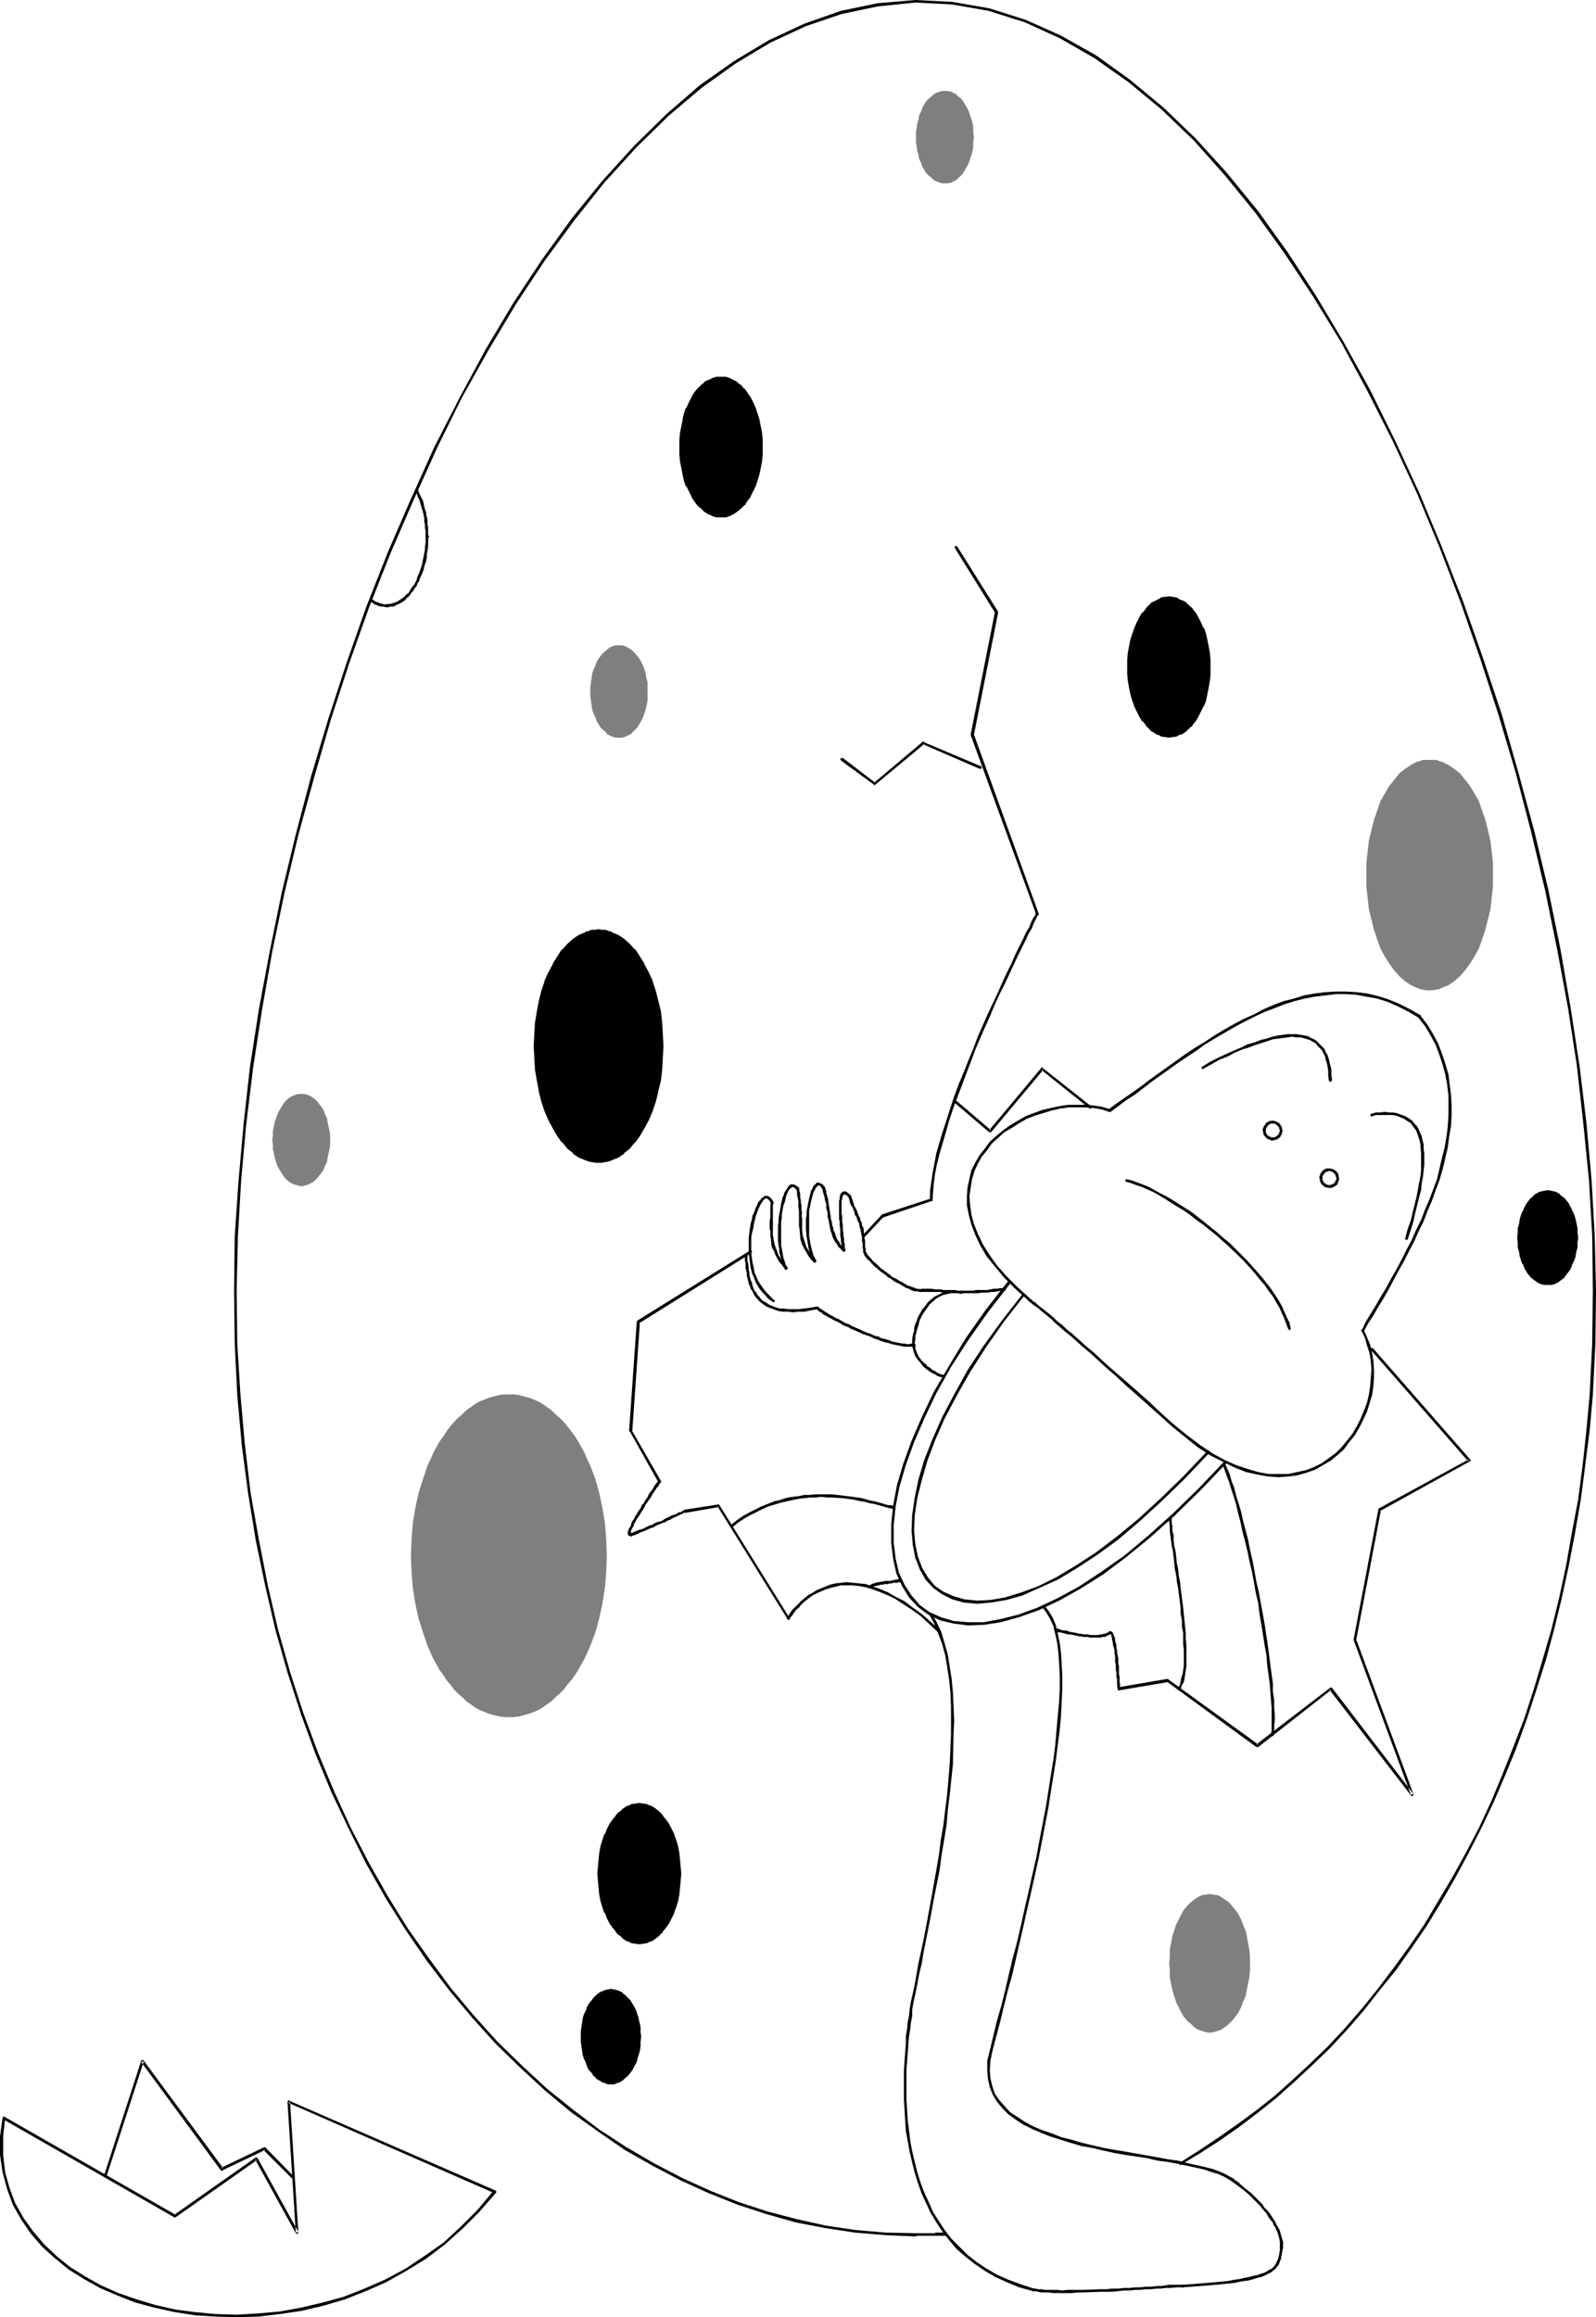 <?xml version="1.0" encoding="UTF-8" standalone="no"?>
<svg
   version="1.0"
   width="107.258mm"
   height="155.668mm"
   id="svg85"
   sodipodi:docname="Egg Hatching.wmf"
   xmlns:inkscape="http://www.inkscape.org/namespaces/inkscape"
   xmlns:sodipodi="http://sodipodi.sourceforge.net/DTD/sodipodi-0.dtd"
   xmlns="http://www.w3.org/2000/svg"
   xmlns:svg="http://www.w3.org/2000/svg">
  <sodipodi:namedview
     id="namedview85"
     pagecolor="#ffffff"
     bordercolor="#000000"
     borderopacity="0.25"
     inkscape:showpageshadow="2"
     inkscape:pageopacity="0.0"
     inkscape:pagecheckerboard="0"
     inkscape:deskcolor="#d1d1d1"
     inkscape:document-units="mm" />
  <defs
     id="defs1">
    <pattern
       id="WMFhbasepattern"
       patternUnits="userSpaceOnUse"
       width="6"
       height="6"
       x="0"
       y="0" />
  </defs>
  <path
     style="fill:#000000;fill-opacity:1;fill-rule:evenodd;stroke:none"
     d="m 299.718,549.087 h -0.162 v 0 0.162 0.162 0 0.162 h 0.162 v 0.162 h 0.162 l 0.162,-0.162 v 0 l 4.847,-2.909 5.009,-3.232 4.847,-3.393 4.686,-3.555 4.847,-3.878 4.524,-4.04 4.524,-4.201 4.524,-4.363 4.362,-4.686 4.201,-4.848 4.039,-5.171 4.201,-5.171 3.878,-5.494 3.878,-5.656 3.555,-5.817 3.555,-6.14 3.393,-6.302 3.231,-6.302 3.231,-6.787 2.908,-6.787 2.908,-7.11 2.585,-7.11 2.424,-7.433 2.424,-7.595 2.1,-7.756 1.939,-7.918 1.777,-8.241 1.616,-8.403 1.454,-8.403 1.131,-8.726 1.131,-8.888 0.808,-9.049 v 0 l -0.162,-0.162 v -0.162 h -0.162 -0.162 l -0.162,0.162 v 0 h -0.162 v 0.162 l -0.808,8.888 -0.969,8.888 -1.131,8.726 -1.616,8.564 -1.454,8.241 -1.777,8.241 -1.939,7.918 -2.262,7.756 -2.262,7.595 -2.424,7.433 -2.747,7.11 -2.747,6.948 -2.908,6.948 -3.07,6.625 -3.393,6.464 -3.393,6.14 -3.555,5.979 -3.555,5.979 -3.878,5.656 -3.878,5.333 -4.039,5.332 -4.039,5.009 -4.201,4.848 -4.362,4.686 -4.524,4.363 -4.524,4.201 -4.524,4.04 -4.686,3.717 -4.847,3.555 -4.847,3.393 -4.847,3.232 z"
     id="path1" />
  <path
     style="fill:#000000;fill-opacity:1;fill-rule:evenodd;stroke:none"
     d="m 403.77,354.208 v 0 l 0.162,0.323 v 0 h 0.162 0.162 0.162 l 0.162,-0.162 v 0 -0.162 l 0.646,-13.089 0.162,-13.412 -0.323,-13.897 -0.808,-14.22 -1.293,-14.382 -1.777,-14.705 -2.262,-14.705 -2.585,-14.866 -3.07,-15.028 -3.555,-14.866 -4.039,-14.866 -4.201,-14.705 -4.847,-14.543 -5.009,-14.22 -5.493,-14.058 -5.655,-13.574 -6.14,-13.25 -6.301,-12.766 -6.786,-12.281 -6.948,-11.635 -7.271,-11.15 -7.432,-10.342 -7.917,-9.695 -7.917,-8.726 -8.24,-7.918 -8.563,-7.11 -8.563,-6.14 L 269.503,9.049 260.455,5.009 251.246,2.101 241.874,0.485 232.503,0 h -0.162 v 0 h -0.162 v 0.162 0 0.162 0.162 0 l 0.162,0.162 v 0 h 0.162 l 9.371,0.485 9.21,1.616 9.21,2.909 8.887,4.04 8.725,5.009 8.725,6.14 8.402,6.948 8.24,7.918 7.917,8.888 7.755,9.534 7.432,10.342 7.271,10.988 7.109,11.635 6.624,12.281 6.463,12.766 6.14,13.25 5.655,13.574 5.332,13.897 5.009,14.382 4.686,14.382 4.362,14.705 3.878,14.866 3.555,14.866 3.07,15.028 2.747,14.866 2.262,14.705 1.616,14.543 1.454,14.543 0.808,14.058 0.162,13.897 -0.162,13.412 z"
     id="path2" />
  <path
     style="fill:#000000;fill-opacity:1;fill-rule:evenodd;stroke:none"
     d="m 232.503,0.646 v 0 h 0.162 V 0.485 h 0.162 v -0.162 -0.162 0 L 232.665,0 v 0 h -0.162 v 0 l -9.533,0.808 -9.371,1.939 -9.21,3.232 -9.048,4.201 -8.886,5.333 -8.725,6.14 -8.402,7.272 -8.24,8.08 -8.079,8.888 -7.755,9.534 -7.594,10.503 -7.271,10.988 -6.948,11.635 -6.624,12.281 -6.463,12.604 -5.978,13.25 -5.817,13.412 -5.493,13.897 -5.009,14.22 -4.686,14.382 -4.362,14.543 -3.878,14.705 -3.555,14.705 -3.07,15.028 -2.747,14.705 -2.262,14.543 -1.616,14.543 -1.293,14.382 -0.969,14.22 -0.162,13.735 0.162,13.412 0.646,13.089 v 0.162 h 0.162 v 0.162 h 0.162 0.162 0.162 v 0 l 0.162,-0.323 v 0 0 l -0.808,-13.089 -0.162,-13.412 0.323,-13.735 0.808,-14.058 1.293,-14.382 1.777,-14.543 2.262,-14.705 2.585,-14.705 3.07,-14.705 3.555,-14.866 4.039,-14.705 4.201,-14.543 4.686,-14.382 5.009,-14.058 5.493,-13.897 5.817,-13.412 5.978,-13.25 6.301,-12.766 6.786,-12.119 6.948,-11.635 7.271,-10.988 7.594,-10.342 7.594,-9.534 8.079,-8.888 8.24,-8.08 8.402,-7.11 8.563,-6.14 8.887,-5.333 9.048,-4.201 9.048,-3.07 9.21,-1.939 z"
     id="path3" />
  <path
     style="fill:#000000;fill-opacity:1;fill-rule:evenodd;stroke:none"
     d="m 61.075,354.208 v -0.162 h -0.162 v 0 l -0.162,-0.162 h -0.162 -0.162 v 0.162 l -0.162,0.162 v 0 l 1.131,12.604 1.616,12.281 1.939,11.958 2.424,11.635 2.585,11.15 3.07,10.827 3.393,10.503 3.716,10.18 4.039,9.695 4.362,9.211 4.524,9.049 4.847,8.564 5.17,8.241 5.332,7.756 5.655,7.433 5.817,6.948 5.978,6.625 6.301,6.14 6.301,5.817 6.624,5.494 6.786,4.848 6.786,4.686 7.109,4.04 7.109,3.717 7.109,3.232 7.271,2.909 7.432,2.424 7.432,2.101 7.594,1.454 7.432,1.131 7.755,0.646 7.594,0.323 v 0 h 0.162 l 0.162,-0.162 v -0.162 -0.162 0 l -0.162,-0.162 v 0 l -0.162,-0.162 v 0 l -7.594,-0.162 -7.594,-0.646 -7.594,-1.131 -7.271,-1.616 -7.432,-1.939 -7.432,-2.424 -7.271,-2.909 -7.109,-3.232 -7.109,-3.717 -6.948,-4.04 -6.948,-4.525 -6.624,-5.009 -6.624,-5.333 -6.301,-5.817 -6.301,-6.14 -5.978,-6.625 -5.817,-6.948 -5.493,-7.433 -5.493,-7.756 -5.009,-8.08 -4.847,-8.564 -4.686,-9.049 -4.201,-9.211 -4.039,-9.695 -3.716,-10.019 -3.393,-10.503 -3.07,-10.827 -2.585,-11.15 -2.262,-11.635 -2.1,-11.796 -1.454,-12.281 z"
     id="path4" />
  <path
     style="fill:#000000;fill-opacity:1;fill-rule:evenodd;stroke:none"
     d="m 232.503,567.023 h -0.162 v 0.162 h -0.162 v 0.162 0 0.162 0.162 0 l 0.162,0.162 v 0 h 0.162 0.162 v -0.162 h 3.555 0.323 0.969 0.323 2.424 l 0.162,-0.162 v 0 -0.162 -0.162 -0.162 0 l -0.162,-0.162 h -0.162 -2.424 l -0.323,0.162 h -0.969 -0.162 -3.716 l -0.162,0.162 z"
     id="path5" />
  <path
     style="fill:#000000;fill-opacity:1;fill-rule:evenodd;stroke:none"
     d="m 243.167,138.807 -0.162,-0.162 v 0 0 h -0.323 v 0 h -0.162 v 0.162 0 0.323 0 l 10.341,16.644 -0.162,-0.323 -6.14,31.025 v 0.162 l 16.642,45.569 v 0.162 0 h 0.162 v 0.162 h 0.162 l 0.162,-0.162 v 0 h 0.162 v -0.162 -0.162 l -16.48,-45.569 v 0.162 l 6.14,-31.025 v 0 -0.162 -0.162 z"
     id="path6" />
  <path
     style="fill:#000000;fill-opacity:1;fill-rule:evenodd;stroke:none"
     d="m 263.525,231.722 h -0.162 v 0.162 h -0.162 v 0.162 0 0.162 0.162 0 h 0.162 v 0.162 h 0.162 l -0.162,-0.808 -0.323,0.162 -0.162,0.646 -0.485,0.646 -0.485,0.97 -0.485,1.293 -0.808,1.293 -0.808,1.778 -1.939,3.878 -0.969,2.262 -1.131,2.262 -1.131,2.424 -1.131,2.585 -1.293,2.747 -1.293,2.747 -1.293,2.909 -1.293,2.909 -1.131,3.07 -1.293,3.07 -1.131,2.909 -1.293,3.07 -1.131,3.07 -0.969,2.909 -0.969,3.07 -0.969,2.909 -0.808,2.747 -0.808,2.747 -0.485,2.585 -0.485,2.585 -0.323,2.262 -0.323,2.262 v 2.101 0.162 0 l 0.162,0.162 v 0 h 0.162 0.162 0.162 v -0.162 0 -0.162 l 0.162,-2.101 0.162,-2.101 0.323,-2.424 0.485,-2.424 0.646,-2.585 0.808,-2.747 0.808,-2.747 0.808,-2.909 0.969,-2.909 1.131,-3.07 1.131,-2.909 1.131,-3.07 1.131,-2.909 1.131,-3.07 1.293,-3.07 1.293,-2.909 1.293,-2.909 1.131,-2.747 1.293,-2.747 1.293,-2.585 1.131,-2.424 1.131,-2.424 0.969,-2.101 1.939,-3.878 0.808,-1.778 0.808,-1.293 0.485,-1.293 0.485,-0.97 0.323,-0.646 0.162,-0.485 v 0.162 z"
     id="path7" />
  <path
     style="fill:#000000;fill-opacity:1;fill-rule:evenodd;stroke:none"
     d="m 236.704,304.922 h 0.162 v 0 -0.323 -0.162 0 -0.162 h -0.162 -0.162 l -12.441,4.04 -0.162,0.162 v 0 l -4.847,5.171 v 0.162 0 0.162 0.162 0 h 0.162 v 0.162 h 0.162 l 0.162,-0.162 v 0 l 4.847,-5.171 -0.162,0.162 z"
     id="path8" />
  <path
     style="fill:#000000;fill-opacity:1;fill-rule:evenodd;stroke:none"
     d="m 248.822,195.202 h 0.162 0.162 v 0 0 l 0.162,-0.162 v 0 -0.162 -0.162 0 -0.162 h -0.162 v 0 l -14.542,-6.14 v -0.162 h -0.162 l -0.162,0.162 v 0 0 l -12.28,10.342 h 0.323 l -8.24,-6.302 v 0 h -0.162 -0.162 v 0 h -0.162 v 0.162 0 l -0.162,0.162 v 0.162 h 0.162 v 0 0.162 l 8.402,6.14 v 0.162 h 0.162 v 0 l 0.162,-0.162 v 0 l 12.441,-10.342 h -0.485 z"
     id="path9" />
  <path
     style="fill:#000000;fill-opacity:1;fill-rule:evenodd;stroke:none"
     d="m 238.481,414.643 v 0 l 0.162,0.162 h 0.162 v -0.162 h 0.162 v -0.162 0 -0.162 -0.162 0 l -2.424,-2.262 -2.424,-2.101 -2.262,-1.616 -2.1,-1.616 -2.262,-1.131 -1.939,-1.131 -1.939,-0.808 -1.777,-0.646 -1.939,-0.646 -1.616,-0.162 -1.616,-0.162 -1.616,-0.162 -1.454,0.162 -1.454,0.162 -1.293,0.323 -2.424,0.97 -1.131,0.485 -0.969,0.646 -0.969,0.485 -0.969,0.808 -0.808,0.646 -0.646,0.646 -0.646,0.646 -0.485,0.485 -0.646,0.646 -0.323,0.485 -0.323,0.485 -0.162,0.323 -0.323,0.323 -0.162,0.323 v 0.162 l 0.485,0.323 v 0 h 0.162 v -0.162 h 0.162 v -0.162 l -0.162,-0.162 v 0 -0.162 h -0.162 v 0 l 0.323,0.323 v 0 -0.162 l 0.162,-0.162 0.323,-0.323 0.323,-0.485 0.323,-0.485 0.485,-0.646 0.646,-0.485 0.485,-0.646 0.646,-0.646 0.808,-0.646 0.808,-0.646 0.969,-0.646 0.969,-0.485 1.131,-0.485 1.131,-0.485 1.131,-0.323 1.293,-0.323 1.293,-0.323 h 1.454 1.454 l 1.616,0.162 1.777,0.323 1.616,0.485 1.777,0.646 1.939,0.808 2.1,0.97 1.939,1.293 2.262,1.454 2.262,1.616 2.262,2.101 z"
     id="path10" />
  <path
     style="fill:#000000;fill-opacity:1;fill-rule:evenodd;stroke:none"
     d="m 200.027,411.088 v 0.162 h 0.162 v 0 h 0.162 0.162 v 0 -0.162 h 0.162 v -0.162 l -0.162,-0.162 -17.773,-28.602 v -0.162 0 h -0.162 -0.162 l -8.402,1.293 v 0.162 h -0.162 v 0 l -0.162,0.162 v 0.162 l 0.162,0.162 v 0 0 l 0.162,0.162 h 0.162 l 8.402,-1.454 -0.323,-0.162 z"
     id="path11" />
  <path
     style="fill:#000000;fill-opacity:1;fill-rule:evenodd;stroke:none"
     d="m 174.014,383.294 v 0 0.162 h -0.162 v 0.162 h -0.162 v 0.162 l 0.162,0.162 v 0 h 0.162 v 0.162 0 -0.808 h -0.162 l -0.162,0.162 -0.323,0.162 -0.162,0.162 -0.323,0.162 h -0.485 l -0.323,0.323 -0.808,0.323 -0.646,0.162 -0.485,0.323 -1.131,0.485 -0.485,0.323 -0.485,0.323 -0.646,0.162 -0.646,0.162 -0.646,0.323 -0.485,0.323 -0.646,0.162 -1.616,0.808 -0.485,0.162 -0.646,0.162 -0.323,0.162 -0.485,0.162 -0.323,0.162 -0.808,0.323 -0.162,0.162 v -0.162 0.162 0 h -0.162 v 0.162 0.162 0.162 h 0.162 v 0 0.162 h 0.323 l 0.162,-0.162 v 0 l 0.646,-0.162 0.323,-0.162 0.485,-0.162 0.485,-0.323 0.485,-0.162 0.485,-0.162 1.777,-0.808 0.646,-0.162 0.485,-0.323 0.646,-0.323 0.485,-0.162 0.646,-0.323 0.646,-0.162 0.485,-0.323 1.131,-0.485 0.485,-0.323 0.485,-0.162 0.969,-0.485 0.323,-0.162 0.485,-0.162 0.162,-0.162 0.323,-0.162 h 0.162 0.162 v 0 z"
     id="path12" />
  <path
     style="fill:#000000;fill-opacity:1;fill-rule:evenodd;stroke:none"
     d="m 160.442,390.081 v -0.162 h 0.162 v 0 -0.162 -0.162 0 -0.162 h -0.162 v -0.162 h -0.323 0.162 -0.162 v 0.162 0 -0.162 l 0.162,-0.162 v -0.485 l 0.162,-0.323 0.162,-0.323 0.323,-0.485 0.162,-0.646 0.323,-0.485 0.323,-0.646 0.323,-0.485 0.485,-0.646 0.323,-0.646 0.485,-0.646 0.323,-0.646 0.323,-0.646 0.485,-0.646 0.323,-0.485 0.485,-0.646 0.323,-0.646 0.646,-0.97 0.646,-0.97 0.323,-0.323 0.162,-0.323 0.162,-0.323 0.162,-0.162 v 0 h -0.162 0.162 v 0 l 0.162,-0.162 v 0 -0.323 0 0 l -0.162,-0.162 v 0 h -0.162 -0.323 l -0.162,0.323 v 0.162 l -0.323,0.162 -0.162,0.323 -0.323,0.323 -0.485,0.97 -0.808,0.97 -0.323,0.646 -0.323,0.646 -0.485,0.646 -0.323,0.646 -0.485,0.485 -0.323,0.808 -0.485,0.646 -0.323,0.485 -0.485,0.808 -0.323,0.646 -0.323,0.485 -0.323,0.485 -0.162,0.646 -0.162,0.485 -0.323,0.323 -0.162,0.485 -0.162,0.323 v 0.485 0.162 0.323 l 0.323,0.162 0.485,0.162 z"
     id="path13" />
  <path
     style="fill:#000000;fill-opacity:1;fill-rule:evenodd;stroke:none"
     d="m 167.228,376.346 v 0.162 h 0.162 v 0 h 0.323 v 0 h 0.162 v -0.162 0 -0.323 0 l -7.432,-12.927 0.162,0.162 1.939,-27.632 -0.162,0.323 28.437,-17.775 v -0.162 h 0.162 v -0.162 -0.162 -0.162 h -0.162 v 0 l -0.162,-0.162 h -0.162 v 0.162 l -28.598,17.775 v 0 0.162 h -0.162 v 0.162 l -1.939,27.632 v 0.162 h 0.162 z"
     id="path14" />
  <path
     style="fill:#000000;fill-opacity:1;fill-rule:evenodd;stroke:none"
     d="m 268.211,413.512 h -0.162 v 0 l -0.162,0.162 v 0 h -0.162 v 0.323 h 0.162 v 0.162 h 0.162 v 0 h 0.323 l 0.162,0.162 0.485,0.162 h 0.323 l 0.808,0.162 0.485,0.162 0.485,0.162 h 0.646 l 1.616,0.323 0.646,0.162 h 0.485 l 0.646,0.162 h 0.646 0.485 l 0.485,0.162 h 2.262 0.646 l 0.323,-0.162 h 0.646 l 0.323,-0.162 0.646,-0.323 0.323,-0.162 h 0.162 v -0.162 h 0.162 v -0.323 h -0.162 v 0 -0.162 h -0.162 -0.162 -0.162 v 0.162 -0.162 l -0.162,0.162 -0.808,0.323 h -0.323 l -0.323,0.162 h -0.485 l -0.485,0.162 h -2.1 l -0.646,-0.162 h -0.485 -0.646 l -0.646,-0.162 h -0.485 l -0.485,-0.162 -1.777,-0.323 -0.485,-0.162 -0.485,-0.162 h -0.485 l -0.808,-0.162 -0.323,-0.162 -0.485,-0.162 h -0.323 z"
     id="path15" />
  <path
     style="fill:#000000;fill-opacity:1;fill-rule:evenodd;stroke:none"
     d="m 281.621,414.481 h -0.162 v 0 0.162 l 0.162,0.323 v 0 h 0.162 0.162 0.162 v -0.162 0 h -0.162 v 0 l 0.162,0.162 0.162,0.162 v 0.323 l 0.162,0.323 v 0.485 l 0.162,0.485 0.162,1.131 0.162,0.485 0.162,0.646 v 0.808 l 0.162,0.646 v 0.646 0.808 l 0.162,0.646 v 0.646 0.646 l 0.162,0.646 v 0.646 0.646 l 0.162,0.485 v 0.97 0.485 l 0.162,1.131 0.162,0.162 0.162,0.162 h 0.162 v -0.162 h 0.162 v -0.162 -0.162 -0.162 0 h -0.162 v -0.162 h -0.162 l 0.323,0.162 h -0.162 l 0.162,-0.808 -0.162,-0.485 v -0.97 -0.646 l -0.162,-0.485 v -0.646 -0.646 -0.808 l -0.162,-0.646 v -0.646 -0.646 l -0.162,-0.808 -0.162,-0.646 v -0.646 l -0.162,-0.646 v -0.646 l -0.323,-1.131 v -0.485 l -0.162,-0.485 -0.162,-0.323 -0.162,-0.485 -0.162,-0.323 -0.162,-0.162 -0.323,-0.162 h -0.323 l -0.323,0.323 z"
     id="path16" />
  <path
     style="fill:#000000;fill-opacity:1;fill-rule:evenodd;stroke:none"
     d="m 284.207,428.378 -0.162,0.162 v 0 h -0.162 v 0.162 0.162 0 l 0.162,0.162 v 0 0.162 h 0.162 l 12.441,-2.101 -0.323,-0.162 22.782,16.644 h 0.162 0.162 0.162 v 0 l 18.581,-14.543 h -0.485 l 20.681,26.824 0.162,0.162 v 0 h 0.162 v 0 h 0.162 v 0 l 0.162,-0.162 v 0 -0.162 -0.162 L 344.473,416.259 v 0.162 l 6.301,-33.126 -0.162,0.323 22.782,-12.604 v 0 h 0.162 v -0.162 -0.162 0 l -0.162,-0.162 -24.721,-28.278 v 0 h -0.162 -0.162 -0.162 v 0.162 h -0.162 v 0.162 l 0.162,0.162 24.721,28.278 0.162,-0.485 -22.782,12.443 v 0 h -0.162 v 0.162 0 l -6.301,33.126 v 0.162 0 l 14.542,39.267 0.646,-0.162 -20.681,-26.986 h -0.162 v 0 l -0.162,-0.162 v 0 l -0.162,0.162 v 0 l -18.742,14.382 h 0.485 l -22.782,-16.482 -0.162,-0.162 v 0 h -0.162 z"
     id="path17" />
  <path
     style="fill:#000000;fill-opacity:1;fill-rule:evenodd;stroke:none"
     d="m 243.005,279.553 -0.162,-0.162 h -0.162 v 0 l -0.162,0.162 v 0.162 0.162 0 0.162 l 8.725,7.433 h 0.323 0.162 v 0 0 0 l 13.249,-15.836 h -0.485 l 12.118,9.695 h 0.162 v 0.162 h 0.323 v -0.162 0 0 l 0.162,-0.162 v -0.162 l -0.162,-0.162 v 0 l -12.28,-9.695 v -0.162 0 h -0.162 v 0 h -0.162 v 0.162 l -13.249,15.836 h 0.485 z"
     id="path18" />
  <path
     style="fill:#000000;fill-opacity:1;fill-rule:evenodd;stroke:none"
     d="m 346.412,337.725 v -0.162 0 l -0.162,-0.162 h -0.162 v 0.162 h -0.162 v 0 l -0.162,0.162 v 0.162 l 0.162,0.162 0.808,1.778 0.485,1.778 0.646,1.939 0.323,2.101 0.162,2.101 -0.162,2.101 -0.162,2.101 -0.323,2.101 -0.485,2.101 -0.808,2.101 -0.808,1.939 -0.969,1.939 -1.131,1.939 -1.293,1.616 -1.454,1.778 -1.454,1.454 -1.777,1.293 -1.777,1.293 -1.939,0.97 -2.1,0.808 -2.262,0.485 -2.262,0.485 h -2.424 -2.585 l -2.585,-0.485 -2.747,-0.808 -2.908,-0.97 -2.908,-1.293 -3.231,-1.778 -3.07,-2.101 -3.231,-2.424 -3.393,-2.747 -0.162,-0.162 h -0.162 v 0.162 h -0.162 v 0.162 0.162 0.162 0 l 3.393,2.747 3.231,2.585 3.231,2.101 3.231,1.616 2.908,1.454 2.908,1.131 2.908,0.646 2.747,0.485 2.585,0.162 2.424,-0.162 2.424,-0.323 2.262,-0.646 2.262,-0.808 1.939,-1.131 1.939,-1.131 1.777,-1.454 1.616,-1.454 1.293,-1.778 1.454,-1.778 1.131,-1.939 0.969,-1.939 0.969,-2.101 0.646,-2.101 0.646,-2.101 0.323,-2.262 0.162,-2.101 v -2.101 l -0.162,-2.262 -0.323,-1.939 -0.485,-2.101 -0.808,-1.939 z"
     id="path19" />
  <path
     style="fill:#000000;fill-opacity:1;fill-rule:evenodd;stroke:none"
     d="m 297.617,362.126 0.323,0.162 h 0.162 v -0.162 0 l 0.162,-0.162 v -0.162 -0.162 h -0.162 l -3.231,-2.909 -2.908,-2.747 -2.908,-2.585 -2.585,-2.262 -2.585,-2.262 -2.262,-1.939 -2.1,-1.939 -1.939,-1.778 -1.939,-1.616 -1.616,-1.454 -1.616,-1.454 -1.454,-1.131 -1.131,-1.131 -1.293,-0.97 -0.969,-0.97 -0.969,-0.808 -0.808,-0.646 -0.808,-0.646 -0.646,-0.485 -0.646,-0.485 -0.485,-0.485 -0.323,-0.323 -0.485,-0.162 -0.162,-0.323 -0.485,-0.323 h -0.162 v -0.162 h -0.162 l -0.162,0.646 h 0.162 v 0 l 0.162,-0.162 v -0.162 -0.162 0 -0.162 h -0.162 v -0.162 h -0.162 l -0.162,0.808 h 0.162 v 0 l 0.162,0.162 0.323,0.323 0.323,0.162 0.323,0.323 0.485,0.323 0.485,0.323 0.646,0.485 0.485,0.485 0.808,0.646 0.808,0.646 0.969,0.808 0.969,0.97 1.131,0.97 1.293,1.131 1.454,1.131 1.616,1.454 1.616,1.454 1.939,1.616 1.939,1.778 2.1,1.939 2.262,1.939 2.424,2.262 2.747,2.424 2.747,2.424 3.07,2.747 z"
     id="path20" />
  <path
     style="fill:#000000;fill-opacity:1;fill-rule:evenodd;stroke:none"
     d="m 261.102,330.131 0.162,0.162 h 0.162 v 0 l 0.162,-0.162 v -0.162 -0.162 -0.162 0 l -3.231,-2.909 -2.747,-2.747 -2.424,-2.747 -1.939,-2.747 -1.616,-2.585 -1.293,-2.747 -0.969,-2.424 -0.646,-2.424 -0.323,-2.424 -0.162,-2.262 0.323,-2.101 0.323,-2.101 0.646,-2.101 0.808,-1.778 0.969,-1.778 1.454,-1.778 1.131,-1.616 1.616,-1.454 1.616,-1.454 1.939,-1.131 1.777,-1.131 1.939,-1.131 2.1,-0.808 2.1,-0.646 2.1,-0.646 2.1,-0.485 2.262,-0.323 h 2.1 2.1 l 2.1,0.162 1.939,0.323 2.1,0.646 h 0.162 0.162 v 0 l 0.162,-0.162 v -0.162 l -0.162,-0.162 v -0.162 h -0.162 l -2.1,-0.646 -2.1,-0.323 -2.1,-0.162 h -2.1 -2.262 l -2.1,0.323 -2.262,0.485 -2.1,0.485 -2.262,0.808 -2.1,0.808 -1.939,1.131 -1.939,1.131 -1.777,1.293 -1.777,1.454 -1.616,1.454 -1.293,1.778 -1.293,1.616 -1.131,1.939 -0.969,1.939 -0.485,2.101 -0.485,2.262 -0.162,2.101 v 2.424 l 0.485,2.424 0.646,2.424 0.969,2.585 1.293,2.747 1.616,2.747 2.1,2.585 2.424,2.909 2.747,2.747 z"
     id="path21" />
  <path
     style="fill:#000000;fill-opacity:1;fill-rule:evenodd;stroke:none"
     d="m 281.621,281.653 v 0.162 l -0.162,0.162 v 0.162 0.162 h 0.162 0.162 0.162 0.162 l 1.939,-1.454 1.939,-1.454 2.262,-1.454 2.1,-1.616 2.1,-1.616 2.262,-1.616 4.524,-3.232 2.424,-1.616 2.424,-1.616 2.262,-1.616 2.424,-1.454 5.009,-2.909 2.424,-1.293 2.585,-1.293 2.424,-1.131 2.585,-0.97 2.424,-0.97 2.585,-0.808 2.585,-0.646 2.585,-0.485 2.747,-0.323 2.585,-0.323 h 2.585 l 2.585,0.162 2.585,0.485 2.747,0.485 2.585,0.808 2.585,1.131 2.585,1.293 2.747,1.616 h 0.162 0.162 v 0 h 0.162 v -0.162 h 0.162 v -0.323 h -0.162 v -0.162 0 l -2.908,-1.616 -2.585,-1.293 -2.747,-1.131 -2.585,-0.808 -2.747,-0.646 -2.585,-0.323 -2.747,-0.162 h -2.585 l -2.747,0.162 -2.585,0.323 -2.747,0.485 -2.585,0.808 -2.585,0.646 -2.585,0.97 -2.585,1.131 -2.424,1.293 -2.585,1.131 -2.424,1.293 -2.585,1.454 -2.424,1.454 -2.424,1.616 -2.424,1.454 -2.424,1.616 -2.262,1.616 -4.524,3.232 -2.262,1.616 -2.1,1.616 -2.262,1.616 -2.1,1.454 -2.1,1.454 z"
     id="path22" />
  <path
     style="fill:#000000;fill-opacity:1;fill-rule:evenodd;stroke:none"
     d="m 360.792,257.899 v -0.162 h -0.162 -0.162 -0.162 v 0 l -0.162,0.162 v 0 0.162 0.162 h 0.162 -0.162 l 1.777,2.262 1.454,2.424 1.293,2.424 0.969,2.585 0.808,2.424 0.646,2.424 0.485,2.585 0.323,2.747 v 2.585 2.585 l -0.162,2.747 -0.323,2.585 -0.485,2.747 -0.646,2.585 -0.646,2.747 -0.646,2.747 -0.969,2.585 -0.969,2.585 -1.131,2.585 -0.969,2.585 -1.293,2.585 -1.131,2.585 -1.293,2.424 -1.293,2.585 -1.293,2.424 -1.293,2.262 -1.293,2.424 -1.293,2.101 -1.293,2.262 -1.293,2.101 -1.293,2.101 -0.969,2.101 v -0.162 l -0.162,0.162 v 0.162 l 0.162,0.162 v 0 0.162 h 0.162 0.162 v 0 l 0.162,-0.162 v 0 0 l 1.131,-2.101 1.293,-1.939 1.293,-2.262 1.293,-2.101 1.293,-2.262 1.293,-2.424 1.293,-2.424 1.293,-2.262 1.293,-2.585 1.293,-2.424 1.131,-2.585 1.293,-2.585 0.969,-2.585 1.131,-2.585 0.969,-2.747 0.969,-2.585 0.808,-2.747 0.646,-2.747 0.646,-2.747 0.323,-2.585 0.485,-2.747 0.162,-2.747 v -2.585 l -0.162,-2.747 -0.323,-2.585 -0.323,-2.585 -0.808,-2.747 -0.808,-2.424 -0.969,-2.585 -1.293,-2.424 -1.454,-2.424 z"
     id="path23" />
  <path
     style="fill:#000000;fill-opacity:1;fill-rule:evenodd;stroke:none"
     d="m 337.526,274.382 v 0 l 0.162,0.162 v 0 h 0.162 v 0.162 h 0.162 l 0.162,-0.162 v 0 -0.162 h 0.162 v -0.162 l -0.162,-1.293 v -1.131 l -0.162,-0.97 -0.323,-1.131 -0.162,-0.808 -0.323,-0.97 -0.485,-0.808 -0.323,-0.808 -0.646,-0.646 -0.646,-0.646 -0.646,-0.646 -0.646,-0.485 -0.808,-0.323 -0.808,-0.485 -0.969,-0.162 -0.808,-0.162 -1.131,-0.162 h -1.131 -1.131 l -1.131,0.162 -1.293,0.162 -1.454,0.323 -1.454,0.485 -1.454,0.323 -1.616,0.646 -1.777,0.485 -1.616,0.808 -1.939,0.808 -1.777,0.808 -2.1,0.97 -1.939,0.97 -2.1,1.293 v 0 h -0.162 v 0 0.162 0.162 0 0.162 h 0.162 v 0.162 h 0.323 v -0.162 0 l 2.1,-1.131 1.939,-1.131 2.1,-0.808 1.777,-0.97 1.939,-0.808 1.616,-0.485 1.616,-0.646 1.616,-0.485 1.454,-0.485 1.454,-0.485 1.293,-0.162 1.293,-0.162 1.131,-0.162 1.131,-0.162 1.131,0.162 h 0.969 l 0.808,0.162 0.969,0.323 0.646,0.162 0.808,0.485 0.646,0.323 0.485,0.646 0.646,0.646 0.485,0.485 0.323,0.646 0.485,0.97 0.162,0.808 0.323,0.97 0.162,0.808 0.162,1.131 v 1.131 z"
     id="path24" />
  <path
     style="fill:#000000;fill-opacity:1;fill-rule:evenodd;stroke:none"
     d="m 348.351,282.784 v 0 h -0.162 v 0.162 h -0.162 v 0.162 l 0.162,0.162 v 0 0.162 h 0.162 0.162 l 0.969,-0.323 h 1.131 1.131 1.131 0.808 l 0.969,0.162 0.808,0.323 0.808,0.323 0.646,0.323 0.646,0.485 0.646,0.323 0.485,0.646 0.485,0.646 0.485,0.646 0.323,0.808 0.323,0.97 0.323,0.97 0.162,0.97 0.162,2.262 v 2.747 1.454 l -0.162,1.454 -0.323,1.616 -0.323,1.778 -0.323,1.778 -0.485,1.939 -0.485,1.939 -0.485,2.101 -0.808,2.262 -0.646,2.424 v 0.162 l 0.162,0.162 v 0 h 0.162 0.162 0.162 v -0.162 0 l 0.808,-2.424 0.646,-2.101 0.485,-2.262 0.485,-1.939 0.485,-1.939 0.485,-1.778 0.162,-1.778 0.323,-1.616 0.162,-1.616 0.162,-1.454 v -2.747 l -0.162,-1.293 v -1.131 l -0.323,-1.131 -0.162,-0.97 -0.485,-0.97 -0.323,-0.808 -0.485,-0.808 -0.646,-0.646 -0.485,-0.646 -0.646,-0.485 -0.808,-0.485 -0.646,-0.323 -0.969,-0.323 -0.808,-0.323 -0.969,-0.162 h -0.969 l -1.131,-0.162 -1.131,0.162 h -1.131 z"
     id="path25" />
  <path
     style="fill:#000000;fill-opacity:1;fill-rule:evenodd;stroke:none"
     d="m 322.176,288.44 h -0.162 -0.162 -0.162 v 0 0.162 0.162 0.162 0 l 0.323,0.162 -0.162,-0.162 v 0.162 l 0.323,0.162 v 0 l 0.323,0.162 v -0.162 0.162 h 0.162 l 0.162,0.162 h 0.646 l 0.323,-0.162 h 0.323 l 0.162,-0.162 v 0 h 0.162 v 0 l 0.323,-0.162 v -0.162 h 0.162 l 0.162,-0.162 h -0.162 l 0.323,-0.162 v 0 -0.162 0 -0.162 h -0.162 v -0.162 0 h -0.162 -0.162 v 0.162 l 0.162,-0.162 h -0.323 v 0.162 h -0.162 l -0.162,0.162 -0.162,0.162 v 0 h -0.162 l -0.162,0.162 h -0.323 -0.162 -0.323 v 0 h -0.162 v 0 l -0.162,-0.162 h -0.162 v 0 h -0.162 v -0.162 h -0.323 z"
     id="path26" />
  <path
     style="fill:#000000;fill-opacity:1;fill-rule:evenodd;stroke:none"
     d="m 324.6,288.279 v 0 0.162 0 0.162 0 l 0.162,0.162 v 0 h 0.162 0.162 v 0 0 l 0.162,-0.162 v -0.162 0 0 l 0.162,-0.323 h 0.162 v -0.323 -0.162 l 0.162,-0.162 v -0.162 -0.323 0 0 l -0.162,-0.485 v 0.162 l 0.162,-0.162 -0.162,-0.162 v -0.162 -0.162 h -0.162 l -0.162,-0.485 h -0.162 v -0.162 l -0.162,-0.162 v 0 h -0.162 v -0.162 h -0.162 l -0.162,0.162 v 0 l -0.162,0.162 v 0 0.162 0.162 h 0.162 v 0 0 0 l 0.162,0.323 0.323,0.323 v 0.162 0 0 0.162 l 0.162,0.323 v -0.162 0 0.162 0 0.323 l -0.162,0.162 v 0.162 0 l -0.162,0.162 h 0.162 l -0.162,0.162 -0.162,0.485 z"
     id="path27" />
  <path
     style="fill:#000000;fill-opacity:1;fill-rule:evenodd;stroke:none"
     d="m 324.438,285.693 0.162,0.162 h 0.162 l 0.162,-0.162 v 0 l 0.162,-0.162 v -0.162 l -0.162,-0.162 v 0 l -0.323,-0.162 v 0 -0.162 h -0.323 v 0 l -0.162,-0.162 h -0.162 l -0.323,-0.162 h -0.162 v 0 0 h -0.323 -0.162 -0.162 l -0.162,0.162 v -0.162 l -0.323,0.162 v 0 h -0.162 l -0.162,0.162 -0.323,0.162 v 0 l -0.323,0.323 v 0.323 l 0.162,-0.162 h -0.162 v 0.162 0.162 0 l 0.162,0.162 v 0 h 0.162 0.162 v 0 l 0.162,-0.162 v -0.162 0 0 h 0.162 l 0.162,-0.162 h 0.162 l 0.162,-0.162 v 0 l 0.323,-0.162 0.162,0.162 0.162,-0.162 v 0 0.162 l 0.323,-0.162 v 0 0 l 0.162,0.162 v 0 h 0.162 l 0.162,0.162 v -0.162 0.162 l 0.162,0.162 z"
     id="path28" />
  <path
     style="fill:#000000;fill-opacity:1;fill-rule:evenodd;stroke:none"
     d="m 322.015,285.855 v 0 -0.162 0 -0.162 h -0.162 v -0.162 h -0.162 v 0 h -0.162 v 0.162 l 0.162,-0.162 -0.323,0.162 v 0.162 h -0.162 l -0.162,0.162 v 0.162 l -0.162,0.162 v 0.162 0 l -0.162,0.323 v 0.162 0 0.323 h 0.162 l -0.162,0.162 0.162,0.162 v 0.323 0.162 l 0.162,0.162 v 0.162 0 l 0.162,0.162 0.162,0.162 0.162,0.162 0.162,0.162 v 0 0 l 0.162,0.162 v 0 h 0.162 0.162 v -0.162 h 0.162 v -0.162 -0.162 -0.162 h -0.162 v 0 l -0.162,-0.162 v 0 l -0.162,-0.162 -0.162,-0.162 v -0.162 0 -0.162 h -0.162 v -0.323 0 0 -0.323 -0.162 -0.162 0 0 l 0.162,-0.323 v 0 -0.162 0 h 0.162 v -0.162 h -0.162 z"
     id="path29" />
  <path
     style="fill:#000000;fill-opacity:1;fill-rule:evenodd;stroke:none"
     d="m 336.556,300.559 v 0 h -0.162 -0.162 v 0 h -0.162 v 0.162 0 0.162 0.162 h 0.162 l 0.162,0.162 -0.162,-0.162 v 0.162 l 0.323,0.162 v 0 l 0.323,0.162 v 0 0 h 0.323 0.162 l 0.323,0.162 0.162,-0.162 0.162,0.162 0.162,-0.162 v 0 h 0.162 0.162 l 0.162,-0.162 v 0 h 0.162 l 0.162,-0.162 h 0.162 v -0.162 h 0.162 l 0.162,-0.162 h -0.162 l 0.323,-0.162 v 0 l 0.162,-0.162 v -0.162 h -0.162 v -0.162 h -0.162 v 0 h -0.162 -0.162 v 0.162 l 0.162,-0.162 h -0.323 v 0.162 0 l -0.323,0.162 h -0.162 v 0.162 h -0.162 -0.162 v 0 l -0.162,0.162 v 0 h -0.323 0.162 -0.162 v 0 0 h -0.323 -0.162 l -0.162,-0.162 v 0 l -0.323,-0.162 v 0.162 -0.162 h -0.323 z"
     id="path30" />
  <path
     style="fill:#000000;fill-opacity:1;fill-rule:evenodd;stroke:none"
     d="m 339.141,300.398 v 0 l -0.162,0.162 v 0 l 0.162,0.162 v 0 0.162 h 0.162 0.162 0.162 v -0.162 l 0.162,-0.162 h -0.162 v 0 l 0.162,-0.323 h 0.162 v -0.323 -0.162 l 0.162,-0.162 v -0.323 -0.323 0 0 l -0.162,-0.323 v 0 l 0.162,-0.162 h -0.162 v -0.162 -0.162 l -0.162,-0.323 v 0 l -0.162,-0.162 h -0.162 v -0.162 l -0.323,-0.323 0.162,0.162 h -0.162 v -0.162 h -0.162 v 0.162 h -0.162 v 0 0.162 h -0.162 v 0.162 l 0.162,0.162 v 0 0.162 h 0.162 v -0.162 0.162 l 0.162,0.162 v 0 0.162 l 0.162,0.323 v 0 0.162 0.162 h 0.162 v 0 0.162 0.162 0 0 0.162 l -0.162,0.162 v 0.162 0 l -0.162,0.162 h 0.162 -0.162 l -0.162,0.646 z"
     id="path31" />
  <path
     style="fill:#000000;fill-opacity:1;fill-rule:evenodd;stroke:none"
     d="m 338.818,297.812 0.162,0.162 v 0 h 0.162 0.162 v -0.162 0 l 0.162,-0.162 v -0.162 l -0.162,-0.162 v 0 0 l -0.162,-0.162 h -0.162 v -0.162 h -0.323 v -0.162 h -0.162 -0.162 l -0.323,-0.162 h -0.162 v 0 H 337.364 v 0.162 -0.162 h -0.162 -0.323 l -0.323,0.162 v 0 l -0.485,0.323 v 0 0 l -0.323,0.323 v 0.323 -0.162 0 0.162 0.162 0 l 0.162,0.162 v 0 h 0.162 0.162 v 0 l 0.162,-0.162 v -0.162 0 0 h 0.162 v -0.162 l 0.485,-0.162 v 0 h 0.323 v -0.162 h 0.323 v 0 0 h 0.162 0.162 l 0.162,0.162 v 0 h 0.162 l 0.162,0.162 v -0.162 0.162 l 0.323,0.162 z"
     id="path32" />
  <path
     style="fill:#000000;fill-opacity:1;fill-rule:evenodd;stroke:none"
     d="m 336.395,297.974 v 0 0 -0.162 -0.162 0 l -0.162,-0.162 v 0 h -0.162 v 0 h -0.162 v 0 l -0.162,0.162 0.323,-0.162 -0.485,0.162 v 0.162 -0.162 l -0.162,0.323 v 0.162 l -0.162,0.162 v 0.162 l -0.162,0.323 0.162,0.162 h -0.162 v 0.323 h 0.162 v 0.162 0.162 0 0.162 0.162 l 0.162,0.162 v 0.162 0.162 h 0.162 v 0.162 l 0.162,0.162 0.162,0.162 0.162,0.162 v 0 h 0.162 v 0.162 h 0.162 v 0 h 0.162 v -0.162 h 0.162 v -0.162 -0.162 -0.162 h -0.162 v 0 l -0.162,-0.162 v 0 l -0.162,-0.162 v -0.162 l -0.162,-0.162 v 0 -0.162 h -0.162 v -0.162 0 0 -0.162 0 -0.323 -0.162 -0.162 0 -0.323 h 0.162 v -0.162 0 h 0.162 v -0.162 h -0.162 z"
     id="path33" />
  <path
     style="fill:#000000;fill-opacity:1;fill-rule:evenodd;stroke:none"
     d="m 286.307,299.428 h -0.162 -0.162 v 0.162 h -0.162 v 0.162 0.162 0 l 0.162,0.162 v 0 h 0.162 l 1.131,0.323 1.293,0.485 1.454,0.485 1.454,0.646 1.454,0.646 1.454,0.808 1.616,0.97 1.454,0.97 3.231,1.939 1.616,1.131 1.616,1.293 1.616,1.131 1.616,1.293 1.616,1.293 3.07,2.747 2.908,2.747 1.454,1.454 1.293,1.454 1.293,1.454 1.131,1.454 1.293,1.454 0.969,1.454 1.131,1.454 0.808,1.454 0.808,1.293 0.646,1.454 0.646,1.454 0.485,1.293 0.485,1.293 v 0 l 0.162,0.162 v 0 l 0.162,0.162 h 0.162 v -0.162 h 0.162 v 0 -0.162 -0.162 l -0.323,-1.454 -0.646,-1.293 -0.646,-1.454 -0.646,-1.454 -0.808,-1.454 -0.969,-1.454 -0.969,-1.454 -1.131,-1.454 -1.131,-1.454 -1.293,-1.454 -1.293,-1.454 -1.293,-1.454 -1.454,-1.454 -2.908,-2.909 -1.616,-1.293 -1.616,-1.454 -1.454,-1.131 -1.777,-1.454 -1.454,-1.131 -1.616,-1.293 -1.777,-1.131 -3.07,-1.939 -1.616,-0.97 -1.616,-0.808 -1.454,-0.808 -1.454,-0.808 -1.616,-0.646 -1.293,-0.485 -1.293,-0.485 z"
     id="path34" />
  <path
     style="fill:#000000;fill-opacity:1;fill-rule:evenodd;stroke:none"
     d="m 260.132,329 v 0 l 0.162,-0.162 v -0.162 h -0.162 v -0.162 h -0.162 v 0 h -0.323 v 0 0.162 0 l -5.17,6.625 -4.686,6.464 -4.039,6.14 -3.393,6.14 -3.07,5.817 -2.424,5.494 -2.1,5.333 -1.454,4.848 -0.969,4.686 -0.646,4.363 -0.162,4.04 0.323,3.717 0.646,3.232 1.131,2.909 1.454,2.585 1.939,2.101 2.262,1.616 2.585,1.293 2.908,0.808 3.393,0.323 3.555,-0.323 3.878,-0.646 4.039,-1.131 4.362,-1.939 4.686,-2.101 4.847,-2.909 5.17,-3.393 5.332,-3.878 5.493,-4.686 5.655,-5.171 5.817,-5.656 6.14,-6.464 0.162,-0.162 v -0.162 l -0.162,-0.162 v 0 l -0.162,-0.162 h -0.162 l -0.162,0.162 v 0 l -6.14,6.464 -5.817,5.656 -5.655,5.171 -5.493,4.525 -5.332,4.04 -5.009,3.232 -4.847,2.909 -4.524,2.262 -4.362,1.616 -4.201,1.293 -3.716,0.646 -3.393,0.162 -3.231,-0.323 -2.747,-0.808 -2.585,-1.131 -2.1,-1.454 -1.777,-2.101 -1.454,-2.424 -1.131,-2.909 -0.646,-3.07 -0.323,-3.555 0.162,-3.878 0.646,-4.363 1.131,-4.525 1.454,-5.009 1.939,-5.171 2.424,-5.494 3.07,-5.817 3.393,-5.979 4.039,-6.302 4.524,-6.464 z"
     id="path35" />
  <path
     style="fill:#000000;fill-opacity:1;fill-rule:evenodd;stroke:none"
     d="m 256.578,325.929 v 0 -0.162 -0.162 -0.162 h -0.162 v 0 l -0.162,-0.162 h -0.162 v 0.162 0 h -0.162 l -5.655,7.272 -5.009,7.11 -4.201,6.948 -3.878,6.625 -3.07,6.464 -2.585,5.979 -2.1,5.817 -1.616,5.494 -0.969,5.171 -0.485,4.848 v 4.525 l 0.485,4.04 0.808,3.717 1.454,3.232 1.777,2.909 2.262,2.424 2.585,1.939 3.07,1.454 3.393,0.808 3.716,0.485 4.039,-0.162 4.201,-0.646 4.686,-1.293 5.009,-1.778 5.17,-2.424 5.493,-3.07 5.655,-3.555 5.817,-4.363 6.14,-5.009 6.301,-5.656 6.463,-6.302 6.624,-6.948 0.162,-0.162 v -0.162 -0.162 h -0.162 l -0.162,-0.162 h -0.162 v 0.162 h -0.162 l -6.624,6.948 -6.463,6.302 -6.301,5.656 -5.978,5.009 -5.978,4.201 -5.655,3.717 -5.332,2.909 -5.17,2.424 -4.847,1.778 -4.524,1.131 -4.362,0.808 h -3.878 l -3.716,-0.323 -3.231,-0.97 -2.908,-1.293 -2.424,-1.778 -2.1,-2.424 -1.777,-2.747 -1.454,-3.07 -0.808,-3.555 -0.485,-4.04 v -4.525 l 0.485,-4.686 0.969,-5.009 1.616,-5.494 2.1,-5.817 2.585,-5.979 3.07,-6.464 3.716,-6.625 4.362,-6.787 5.009,-7.11 z"
     id="path36" />
  <path
     style="fill:#000000;fill-opacity:1;fill-rule:evenodd;stroke:none"
     d="m 236.866,409.957 v -0.162 h -0.162 v 0 H 236.381 v 0 h -0.162 v 0.162 0 0.162 0.162 0 l 1.131,2.101 0.969,2.424 0.969,2.585 0.808,2.909 0.485,2.909 0.485,3.232 0.323,3.232 0.162,3.555 v 3.555 3.555 l -0.323,7.595 -0.646,7.595 -0.485,3.878 -0.485,4.04 -0.646,3.717 -0.485,3.878 -0.646,3.717 -1.293,7.272 -0.646,3.555 -0.646,3.393 -0.646,3.393 -0.646,3.07 -0.646,2.909 -0.485,2.747 -0.485,2.747 -0.485,2.262 -0.485,2.101 -0.323,1.939 -0.162,1.778 v 0 0.162 0 l 0.162,0.162 v 0 h 0.162 0.162 v 0 h 0.162 v -0.162 0 l 0.162,-0.162 v -1.616 l 0.323,-1.939 0.485,-2.101 0.485,-2.424 0.485,-2.585 0.646,-2.747 0.485,-2.909 0.646,-3.232 0.646,-3.232 0.646,-3.393 0.646,-3.555 1.454,-7.272 0.485,-3.717 0.646,-3.878 0.646,-3.878 0.323,-3.878 0.485,-3.878 0.808,-7.756 0.162,-7.595 0.162,-3.555 -0.162,-3.555 -0.162,-3.555 -0.323,-3.393 -0.485,-3.07 -0.485,-3.07 -0.808,-2.909 -0.808,-2.747 -1.131,-2.424 z"
     id="path37" />
  <path
     style="fill:#000000;fill-opacity:1;fill-rule:evenodd;stroke:none"
     d="m 231.695,511.921 v 0 l -0.162,-0.162 v 0 -0.162 h -0.162 v 0 h -0.162 -0.162 v 0 l -0.162,0.162 v 0 0.162 l -0.323,1.454 -0.162,1.778 -0.323,1.939 v 1.939 l -0.162,2.101 -0.162,2.262 -0.162,2.262 v 2.424 5.009 l 0.162,2.585 0.162,2.747 0.162,2.585 0.485,2.585 0.485,2.747 0.646,2.747 0.646,2.585 0.808,2.585 0.969,2.747 1.131,2.424 1.131,2.424 1.454,2.424 1.616,2.424 1.777,2.262 1.777,2.101 2.262,1.939 2.262,1.778 2.585,1.778 2.747,1.616 2.908,1.293 3.07,1.293 3.555,0.97 h 0.162 0.162 v 0 l 0.162,-0.162 v 0 -0.323 0 l -0.162,-0.162 v 0 h -0.162 l -3.393,-1.131 -3.07,-1.131 -2.908,-1.293 -2.747,-1.616 -2.424,-1.616 -2.262,-1.778 -2.1,-2.101 -1.939,-1.939 -1.777,-2.262 -1.454,-2.262 -1.454,-2.262 -1.131,-2.585 -1.131,-2.424 -0.969,-2.585 -0.808,-2.585 -0.646,-2.585 -0.646,-2.747 -0.485,-2.585 -0.323,-2.747 -0.323,-2.585 -0.162,-2.585 -0.162,-2.585 v -5.009 -2.424 l 0.162,-2.262 0.162,-2.101 0.162,-2.262 0.162,-1.939 0.323,-1.939 0.162,-1.616 z"
     id="path38" />
  <path
     style="fill:#000000;fill-opacity:1;fill-rule:evenodd;stroke:none"
     d="m 262.556,581.082 h -0.162 -0.162 v 0 0.162 0 0.323 0 0.162 h 0.162 v 0 h 0.646 l 0.646,0.162 0.808,0.162 h 0.808 1.131 l 0.969,0.162 h 1.131 1.293 1.131 1.454 l 1.293,-0.162 h 1.454 l 4.362,-0.162 h 1.454 1.454 l 1.616,-0.162 1.454,-0.162 h 1.454 l 1.454,-0.162 h 1.293 l 1.293,-0.162 h 1.454 l 1.293,-0.162 h 1.131 l 1.131,-0.162 h 1.131 l 1.777,-0.162 h 1.616 0.162 v 0 -0.323 -0.162 0 -0.162 h -0.162 -0.162 -1.454 -0.969 -0.969 l -0.969,0.162 -1.131,0.162 h -1.131 l -1.293,0.162 h -1.454 l -1.293,0.162 h -1.293 l -1.454,0.162 h -1.454 l -1.454,0.162 h -1.616 l -1.454,0.162 h -1.454 l -4.362,0.162 h -1.454 -1.293 -1.454 l -1.131,0.162 -1.293,-0.162 h -1.131 -0.969 -1.131 l -0.808,-0.162 h -0.808 l -0.646,-0.162 z"
     id="path39" />
  <path
     style="fill:#000000;fill-opacity:1;fill-rule:evenodd;stroke:none"
     d="m 300.364,580.112 v 0 h -0.162 v 0 l -0.162,0.323 v 0.162 0 l 0.162,0.162 h 0.162 v 0 l 4.524,-0.323 1.939,-0.162 1.939,-0.162 1.777,-0.162 1.616,-0.162 1.454,-0.162 1.454,-0.323 1.131,-0.162 1.131,-0.162 1.131,-0.323 0.969,-0.323 0.808,-0.162 0.808,-0.323 0.646,-0.323 0.646,-0.323 0.646,-0.323 0.323,-0.323 0.485,-0.323 0.323,-0.323 0.323,-0.485 0.323,-0.323 0.162,-0.485 0.162,-0.323 0.162,-0.485 0.162,-0.323 v -0.485 l 0.162,-0.485 v -0.323 l 0.162,-0.485 v -0.485 l 0.162,-0.323 v -0.162 -0.162 h -0.162 v -0.162 h -0.162 -0.162 -0.162 v 0.162 0 l -0.162,0.162 v 0 0.485 0.323 l -0.162,0.485 v 0.485 l -0.162,0.323 v 0.323 l -0.162,0.485 -0.162,0.323 -0.162,0.323 -0.162,0.485 -0.162,0.162 -0.323,0.485 -0.323,0.323 -0.323,0.323 -0.485,0.162 -0.485,0.323 -0.485,0.323 -0.808,0.323 -0.646,0.162 -0.808,0.323 -0.969,0.162 -1.131,0.323 -0.969,0.162 -1.293,0.323 -1.293,0.162 -1.616,0.323 -1.616,0.162 -1.777,0.162 -1.777,0.162 -2.1,0.162 -2.1,0.162 z"
     id="path40" />
  <path
     style="fill:#000000;fill-opacity:1;fill-rule:evenodd;stroke:none"
     d="m 325.084,570.74 v 0.162 l 0.162,0.162 v 0 h 0.162 v 0.162 h 0.323 v -0.162 0 l 0.162,-0.162 v 0 -0.646 -0.485 -0.646 l -0.323,-0.97 -0.323,-1.131 -0.162,-0.646 -0.323,-0.646 -0.323,-0.485 -0.323,-0.646 -0.323,-0.646 -0.323,-0.485 -0.808,-1.293 -0.485,-0.646 -1.131,-1.131 -0.323,-0.646 -0.646,-0.646 -1.777,-1.778 -0.485,-0.485 -1.454,-1.131 -1.131,-0.97 -0.646,-0.646 -0.808,-0.485 -0.485,-0.485 -0.646,-0.323 v 0 h -0.162 -0.162 l -0.162,0.162 v 0 h -0.162 v 0.162 l 0.162,0.323 v 0 h 0.162 l 0.485,0.323 0.646,0.485 0.646,0.485 0.646,0.485 1.293,0.97 1.293,1.131 0.485,0.485 1.777,1.778 0.485,0.485 0.485,0.646 1.131,1.293 0.323,0.646 0.808,1.131 0.485,0.485 0.162,0.646 0.485,0.646 0.162,0.485 0.323,0.646 0.162,0.485 0.323,1.131 0.162,0.97 v 0.485 0.485 z"
     id="path41" />
  <path
     style="fill:#000000;fill-opacity:1;fill-rule:evenodd;stroke:none"
     d="m 312.159,553.45 h 0.162 0.162 0.162 l 0.162,-0.162 v 0 -0.162 l -0.162,-0.162 v -0.162 0 l -1.454,-0.808 -1.454,-0.646 -1.777,-0.646 -1.939,-0.485 -2.1,-0.485 -2.262,-0.485 -2.424,-0.646 -2.424,-0.323 -2.585,-0.485 -2.747,-0.485 -5.493,-0.97 -2.908,-0.485 -2.747,-0.485 -2.747,-0.646 -2.747,-0.646 -2.747,-0.808 -2.585,-0.646 -2.424,-0.97 -2.424,-0.808 -2.262,-0.97 -2.1,-1.131 -1.939,-1.293 -1.777,-1.131 -1.454,-1.616 -1.293,-1.454 -1.131,-1.616 -0.646,-1.939 -0.485,-1.939 -0.162,-2.101 0.162,-2.424 0.485,-2.424 v -0.162 -0.162 0 h -0.162 v 0 h -0.162 -0.162 v 0 l -0.162,0.162 v 0 l -0.646,2.585 v 2.424 l 0.162,2.101 0.485,2.262 0.808,1.939 0.969,1.616 1.454,1.778 1.454,1.454 1.777,1.293 1.939,1.293 2.262,1.131 2.262,0.97 2.424,0.97 2.585,0.808 2.585,0.808 2.747,0.808 2.747,0.485 2.747,0.646 2.908,0.646 2.747,0.485 5.493,0.808 2.747,0.646 2.585,0.323 2.585,0.485 2.262,0.485 2.262,0.485 2.1,0.485 1.939,0.646 1.616,0.485 1.454,0.646 1.454,0.808 z"
     id="path42" />
  <path
     style="fill:#000000;fill-opacity:1;fill-rule:evenodd;stroke:none"
     d="m 251.407,520.647 v 0.162 0.162 h 0.162 v 0.162 h 0.162 0.162 v 0 l 0.162,-0.162 v 0 -0.162 l 1.939,-7.272 0.969,-4.04 0.969,-3.878 1.131,-4.04 0.969,-4.201 0.969,-4.201 0.969,-4.201 0.969,-4.363 0.969,-4.201 0.969,-4.363 0.969,-4.363 0.808,-4.201 0.808,-4.201 0.808,-4.201 0.646,-4.201 0.646,-4.04 0.646,-4.04 0.485,-3.878 0.485,-3.717 0.323,-3.717 0.162,-3.393 0.162,-3.393 v -3.232 l -0.162,-2.909 -0.162,-2.747 -0.323,-2.585 -0.485,-2.424 -0.485,-2.101 -0.808,-1.939 -0.969,-1.616 -0.969,-1.293 v 0 0 l -0.162,-0.162 h -0.162 l -0.162,0.162 v 0 h -0.162 v 0.162 0.162 0.162 h 0.162 v 0 l 0.808,1.131 0.969,1.616 0.808,1.778 0.485,2.101 0.485,2.262 0.323,2.585 0.162,2.747 0.162,2.909 v 3.232 l -0.162,3.393 -0.323,3.393 -0.323,3.555 -0.323,3.878 -0.485,3.878 -0.646,3.878 -0.646,4.201 -0.646,4.04 -0.808,4.201 -0.808,4.201 -0.808,4.363 -0.969,4.201 -0.969,4.363 -0.969,4.201 -0.969,4.363 -0.969,4.201 -1.131,4.201 -0.969,4.04 -0.969,4.201 -0.969,3.878 -1.131,3.878 z"
     id="path43" />
  <path
     style="fill:#000000;fill-opacity:1;fill-rule:evenodd;stroke:none"
     d="m 226.848,383.133 h 0.323 v 0 h 0.162 v -0.162 0 -0.162 -0.162 0 l -0.162,-0.162 v 0 l -0.808,-0.323 h -0.808 l -1.616,-0.485 -1.777,-0.485 -0.969,-0.162 -1.131,-0.323 -1.131,-0.323 -2.262,-0.323 -1.293,-0.162 -1.293,-0.162 -2.747,-0.323 h -1.293 -1.454 -1.454 l -1.454,0.162 h -1.454 l -1.454,0.323 -1.616,0.162 -1.616,0.323 -1.454,0.485 -1.454,0.323 -1.616,0.646 -1.616,0.646 -3.231,1.616 -1.454,0.808 -1.616,1.131 -1.454,1.131 -0.162,0.162 v 0 0 0.162 0.162 0 l 0.162,0.162 v 0 h 0.162 v 0 h 0.162 v 0 l 1.616,-1.293 1.454,-0.97 1.454,-0.808 3.231,-1.616 1.454,-0.646 1.616,-0.485 1.616,-0.485 1.454,-0.323 1.454,-0.323 1.616,-0.323 1.454,-0.162 1.293,-0.162 h 1.454 l 1.454,-0.162 1.454,0.162 h 1.293 l 2.585,0.162 1.293,0.162 1.293,0.162 2.262,0.485 1.131,0.162 0.969,0.323 1.131,0.162 1.777,0.485 1.616,0.485 0.808,0.162 z"
     id="path44" />
  <path
     style="fill:#000000;fill-opacity:1;fill-rule:evenodd;stroke:none"
     d="m 228.787,401.716 0.323,-0.162 v 0 -0.162 -0.162 -0.162 h -0.162 v -0.162 h -0.162 v 0 h -0.646 l -0.323,0.162 h -0.323 l -0.646,0.162 h -0.323 l -0.162,0.162 h -0.323 -0.323 -0.162 -0.323 -0.323 l -0.646,0.162 h -0.162 -0.162 l -0.646,0.162 h -0.162 -0.162 l -0.646,0.162 -0.323,0.162 v 0 h -0.323 l -0.162,0.162 h -0.162 l -0.162,0.162 -0.323,0.162 -0.162,0.323 0.162,-0.323 v 0.162 0 l -0.162,0.162 v 0.162 l 0.162,0.162 v 0 h 0.162 v 0 h 0.162 0.162 l 0.162,-0.323 -0.162,0.162 v 0 l 0.323,-0.162 h 0.162 0.162 l 0.162,-0.162 v 0 h 0.323 l 0.485,-0.162 h 0.323 l 0.323,-0.162 h 0.323 0.323 l 0.323,-0.162 h 0.162 0.323 0.162 0.323 l 0.323,-0.162 h 0.323 0.323 l 0.162,-0.162 h 0.323 0.646 0.323 l 0.323,-0.162 z"
     id="path45" />
  <path
     style="fill:#000000;fill-opacity:1;fill-rule:evenodd;stroke:none"
     d="m 196.473,305.407 v 0 -0.162 h -0.162 v -0.162 h -0.162 -0.162 v 0 l -0.162,0.162 v 0 0.162 0 0 l -0.162,0.646 v 3.232 l -0.162,0.485 v 2.262 l 0.162,0.485 v 0.323 0.646 0.485 l 0.162,0.485 v 0.485 l 0.162,1.454 0.323,0.808 0.323,0.485 0.162,0.485 0.162,0.485 0.323,0.485 0.162,0.485 0.323,0.485 0.323,0.485 0.485,0.485 0.323,0.485 0.485,0.646 v 0 0.162 h 0.162 0.162 0.162 v -0.162 h 0.162 v 0 -0.323 0 l -0.162,-0.162 h 0.162 l -0.646,-0.485 -0.323,-0.485 -0.323,-0.646 -0.323,-0.323 -0.323,-0.646 -0.323,-0.323 -0.162,-0.485 -0.162,-0.485 -0.162,-0.485 -0.162,-0.323 -0.323,-0.97 -0.323,-1.293 v -0.485 l -0.162,-0.485 v -0.323 -0.646 -0.323 -0.485 -2.262 -0.485 -3.232 l 0.162,-0.485 z"
     id="path46" />
  <path
     style="fill:#000000;fill-opacity:1;fill-rule:evenodd;stroke:none"
     d="m 199.381,322.213 v 0 0.162 h 0.162 0.162 0.162 v -0.162 h 0.162 v -0.162 -0.162 0 l -0.485,-0.808 -0.162,-0.646 -0.323,-0.808 -0.162,-0.808 -0.162,-0.97 -0.162,-0.808 -0.162,-0.97 v -0.97 -0.97 -1.939 -1.939 l 0.162,-0.97 v -0.97 l 0.162,-0.808 0.162,-0.97 0.162,-0.646 0.323,-0.808 0.162,-0.808 0.162,-0.646 0.485,-1.131 0.162,-0.323 0.323,-0.323 0.323,-0.323 h 0.162 l 0.162,-0.162 h 0.162 l 0.162,0.162 0.323,0.162 0.323,0.485 v -0.162 l 0.162,0.162 v 0 h 0.162 0.162 v 0 l 0.162,-0.162 v 0 -0.162 -0.162 0 -0.162 l -0.485,-0.323 -0.485,-0.323 -0.323,-0.162 h -0.485 -0.323 l -0.485,0.323 -0.162,0.323 -0.323,0.485 -0.323,0.485 -0.323,0.485 -0.162,0.646 -0.323,0.646 -0.162,0.808 -0.162,0.646 -0.162,0.97 -0.162,0.97 -0.162,0.808 -0.162,0.97 v 0.808 l -0.162,1.131 v 0.97 1.939 0.97 l 0.162,1.131 0.162,0.808 v 0.97 l 0.323,0.97 0.162,0.808 0.162,0.808 0.323,0.808 z"
     id="path47" />
  <path
     style="fill:#000000;fill-opacity:1;fill-rule:evenodd;stroke:none"
     d="m 202.935,301.691 v 0 -0.162 h -0.162 v 0 h -0.323 v 0 h -0.162 v 0.162 0 0.323 -0.162 l 0.162,0.808 v 0.646 l 0.162,0.808 0.162,0.808 v 0.646 0.646 l 0.162,1.293 v 0.485 0.646 0.646 2.101 l 0.162,0.646 v 0.323 l 0.162,1.616 v 0.485 l 0.323,1.131 0.162,0.485 0.323,0.485 0.162,0.485 0.323,0.485 0.646,1.131 0.323,0.485 0.485,0.646 0.646,0.646 v 0 l 0.162,0.162 h 0.162 l 0.162,-0.162 h 0.162 v -0.162 -0.162 l -0.162,-0.162 -0.646,-0.646 -0.323,-0.485 -0.323,-0.646 -0.646,-0.97 -0.323,-0.485 -0.162,-0.485 -0.162,-0.485 -0.162,-0.485 -0.323,-0.97 -0.162,-0.485 -0.162,-1.454 v -0.485 -0.485 -2.101 l -0.162,-0.646 0.162,-0.646 -0.162,-0.646 v -1.293 l -0.162,-0.646 v -0.646 l -0.162,-0.646 v -0.808 l -0.162,-0.808 -0.162,-0.646 z"
     id="path48" />
  <path
     style="fill:#000000;fill-opacity:1;fill-rule:evenodd;stroke:none"
     d="m 206.652,320.274 v 0.162 0 l 0.162,0.162 h 0.162 l 0.162,-0.162 h 0.162 v -0.162 -0.162 -0.162 l -0.485,-0.808 -0.323,-0.808 -0.485,-1.778 -0.162,-0.808 -0.162,-0.97 -0.162,-0.97 v -1.778 -0.808 -0.97 -0.97 -1.778 l 0.162,-0.808 0.162,-0.808 0.162,-0.808 0.162,-0.646 0.162,-0.646 0.162,-0.646 0.162,-0.485 0.323,-0.485 0.162,-0.485 0.162,-0.162 0.323,-0.323 0.162,-0.162 0.162,-0.162 0.162,0.162 0.323,0.162 0.162,0.323 0.323,0.485 v -0.162 0.162 h 0.162 v 0.162 h 0.162 l 0.162,-0.162 v 0 h 0.162 v -0.162 -0.162 -0.162 0 l -0.323,-0.485 -0.485,-0.485 h -0.323 l -0.162,-0.162 -0.485,-0.162 -0.485,0.162 -0.162,0.323 -0.323,0.162 -0.323,0.485 -0.162,0.485 -0.323,0.485 -0.162,0.646 -0.162,0.646 -0.162,0.646 -0.162,0.808 -0.162,0.808 -0.162,0.808 -0.162,0.808 v 0.97 l -0.162,0.808 v 0.97 0.97 0.808 l 0.162,1.939 0.162,0.97 0.162,0.97 0.162,0.97 0.485,1.616 0.323,0.97 z"
     id="path49" />
  <path
     style="fill:#000000;fill-opacity:1;fill-rule:evenodd;stroke:none"
     d="m 209.56,301.529 v 0 h -0.162 v 0 l -0.162,-0.162 h -0.162 v 0.162 h -0.162 v 0 0.162 0.162 0 l 0.162,0.97 0.162,0.485 0.162,0.485 0.162,0.97 0.162,0.485 0.162,0.485 v 0.485 0.646 l 0.162,0.485 0.162,0.485 v 0.646 0.485 l 0.162,0.485 0.162,0.646 v 0.323 l 0.162,0.646 0.162,0.97 0.162,0.646 0.162,0.323 0.323,1.131 0.485,0.97 0.323,0.485 0.323,0.323 0.162,0.485 0.808,0.808 0.485,0.485 0.162,0.162 h 0.162 l 0.162,-0.162 v 0 l 0.162,-0.162 v -0.162 l -0.162,-0.162 v 0 l -0.485,-0.485 -0.646,-0.808 -0.162,-0.323 -0.323,-0.485 -0.323,-0.485 -0.162,-0.323 -0.162,-0.485 -0.323,-0.97 -0.323,-0.485 v -0.485 l -0.323,-0.97 v -0.485 l -0.162,-0.485 -0.162,-0.485 v -0.646 l -0.162,-0.485 v -0.485 l -0.162,-0.646 v -0.485 l -0.162,-0.485 v -0.485 l -0.162,-0.646 v -0.485 l -0.323,-1.131 -0.162,-0.485 v -0.485 l -0.323,-0.808 z"
     id="path50" />
  <path
     style="fill:#000000;fill-opacity:1;fill-rule:evenodd;stroke:none"
     d="m 213.922,317.527 v 0 l 0.162,0.162 v 0 h 0.162 v 0.162 h 0.162 l 0.162,-0.162 v 0 -0.162 h 0.162 v -0.162 l -0.162,-0.808 v -0.646 l -0.162,-0.646 v -0.646 l -0.162,-0.808 v -0.646 l -0.162,-0.808 v -1.454 l -0.162,-0.646 v -0.808 -0.646 l -0.162,-0.646 v -3.232 l 0.162,-0.485 v -0.323 l 0.162,-0.485 0.162,-0.162 v -0.162 h 0.162 0.162 v 0 h 0.162 l 0.485,0.323 0.323,0.485 h 0.162 v 0 h 0.323 v 0 0 l 0.162,-0.162 v 0 -0.323 0 l -0.162,-0.162 -0.323,-0.323 -0.646,-0.485 -0.323,-0.162 h -0.323 -0.162 l -0.485,0.323 -0.162,0.162 -0.162,0.323 -0.162,0.646 v 0.485 l -0.162,0.485 v 3.232 0.646 0.646 l 0.162,0.808 v 0.808 l 0.162,1.293 v 0.808 0.646 l 0.162,0.808 v 0.646 l 0.162,0.808 v 0.646 z"
     id="path51" />
  <path
     style="fill:#000000;fill-opacity:1;fill-rule:evenodd;stroke:none"
     d="m 216.184,303.63 v 0 l -0.162,-0.162 h -0.162 -0.162 v 0 h -0.162 v 0.323 0.162 l 0.485,1.778 0.485,0.808 0.162,0.323 0.162,0.485 0.162,0.323 0.162,0.808 0.485,0.646 v 0.323 l 0.162,0.323 0.162,0.485 0.162,0.162 0.162,0.485 v 0.323 l 0.162,0.646 0.162,0.485 v 0.323 l 0.162,0.485 v 0.323 l 0.162,0.485 v 0.485 0.646 l 0.162,0.485 v 1.131 l 0.162,0.646 v 0 0 0.162 0 l 0.162,0.162 v 0 h 0.162 0.162 v -0.162 h 0.162 v -0.162 0 -0.162 L 219.739,316.557 v -0.97 -0.646 l -0.162,-0.485 v -0.646 -0.323 l -0.162,-0.485 v -0.323 -0.646 l -0.162,-0.323 -0.323,-0.646 v -0.485 l -0.162,-0.323 -0.162,-0.323 -0.162,-0.485 v -0.323 l -0.323,-0.323 -0.162,-0.646 -0.162,-0.323 -0.162,-0.485 -0.162,-0.323 -0.162,-0.323 -0.323,-0.485 -0.162,-0.646 z"
     id="path52" />
  <path
     style="fill:#000000;fill-opacity:1;fill-rule:evenodd;stroke:none"
     d="m 219.901,317.365 v -0.162 0 l -0.162,-0.162 v 0 h -0.162 -0.162 v 0 h -0.162 v 0.162 0 0.323 0.485 l 0.162,0.323 0.162,0.485 0.323,0.323 0.323,0.485 0.323,0.323 0.485,0.323 0.323,0.485 0.969,0.97 0.485,0.323 0.485,0.485 0.646,0.485 0.485,0.323 0.646,0.485 0.485,0.485 0.646,0.323 0.646,0.485 0.485,0.323 0.646,0.323 0.646,0.323 1.616,0.97 0.646,0.162 0.485,0.323 0.485,0.162 0.485,0.162 h 0.485 0.323 l 0.323,0.162 h 0.323 v 0 l 0.162,-0.162 v 0 -0.323 0 -0.162 h -0.162 v 0 h -0.162 0.162 l -0.485,-0.162 h -0.485 l -0.323,-0.162 -0.485,-0.162 -0.485,-0.162 -0.323,-0.162 -0.646,-0.162 -1.616,-0.97 -0.646,-0.323 -0.485,-0.323 -0.646,-0.323 -0.646,-0.323 -0.485,-0.485 -0.485,-0.323 -0.646,-0.485 -0.646,-0.485 -0.485,-0.323 -0.485,-0.485 -0.485,-0.485 -0.969,-0.808 -0.323,-0.323 -0.323,-0.485 -0.485,-0.485 -0.162,-0.162 -0.323,-0.485 -0.162,-0.323 -0.162,-0.162 v -0.323 z"
     id="path53" />
  <path
     style="fill:#000000;fill-opacity:1;fill-rule:evenodd;stroke:none"
     d="m 233.634,327.384 h -0.162 v 0 0 l -0.162,0.162 v 0 0.323 0 h 0.162 v 0.162 0 h 0.162 0.485 2.424 1.131 1.131 l 0.646,0.162 h 0.646 0.646 0.485 l 0.646,0.162 h 0.646 0.646 1.939 0.646 0.646 0.808 0.646 0.646 l 0.808,-0.162 h 0.808 0.808 l 0.808,-0.162 h 0.808 l 0.808,-0.162 0.969,-0.162 h 0.808 0.162 v 0 l 0.162,-0.162 v 0 -0.162 -0.162 h -0.162 v -0.162 0 h -0.162 v 0 h -0.969 l -0.969,0.162 h -0.808 l -0.808,0.162 -0.808,0.162 h -0.646 -0.808 -0.808 -0.646 l -0.646,0.162 h -0.808 -0.646 -0.646 -1.939 l -0.646,-0.162 h -0.646 -0.646 -0.485 -0.646 -0.485 l -0.646,-0.162 h -1.293 l -1.131,-0.162 h -2.424 z"
     id="path54" />
  <path
     style="fill:#000000;fill-opacity:1;fill-rule:evenodd;stroke:none"
     d="m 196.311,330.615 v 0 h 0.162 0.162 v 0 l 0.162,-0.162 v 0 -0.162 -0.162 0 l -0.162,-0.162 v 0.162 l -0.969,-0.97 -0.969,-0.97 -0.646,-0.808 -0.808,-1.131 -0.646,-0.97 -0.485,-1.131 -0.485,-1.131 -0.162,-1.131 -0.323,-1.293 -0.162,-1.293 -0.162,-1.131 v -1.293 -1.293 -1.293 l 0.162,-1.131 0.323,-1.131 0.162,-1.131 0.485,-2.101 0.323,-0.808 0.323,-0.97 0.323,-0.646 0.323,-0.646 0.323,-0.485 0.323,-0.485 0.323,-0.323 0.323,-0.162 h 0.162 l 0.323,0.162 0.162,0.162 0.323,0.323 0.323,0.646 v 0 0.162 h 0.162 v 0 0.162 h 0.162 l 0.162,-0.162 v 0 l 0.162,-0.162 v 0 -0.162 -0.162 l -0.323,-0.646 -0.485,-0.485 -0.323,-0.323 -0.485,-0.162 h -0.646 l -0.323,0.323 -0.485,0.323 -0.323,0.485 -0.485,0.485 -0.323,0.808 -0.323,0.646 -0.323,0.97 -0.485,0.97 -0.162,0.97 -0.323,1.131 -0.162,1.131 -0.162,1.131 -0.162,1.293 v 1.293 1.293 1.293 l 0.162,1.131 0.162,1.293 0.162,1.293 0.323,1.293 0.485,1.131 0.485,1.293 0.646,1.131 0.808,1.131 0.808,0.808 0.808,0.97 z"
     id="path55" />
  <path
     style="fill:#000000;fill-opacity:1;fill-rule:evenodd;stroke:none"
     d="m 189.848,318.819 v -0.162 0 l -0.162,-0.162 v 0 h -0.162 -0.162 v 0 l -0.162,0.162 v 0 0.162 0 0.808 0.485 l 0.162,0.485 v 1.293 l 0.162,0.646 0.162,0.646 v 0.646 l 0.162,0.646 0.162,0.646 0.162,0.808 0.323,0.646 0.162,0.646 0.485,0.646 0.323,0.808 0.323,0.485 1.131,1.293 0.646,0.485 0.646,0.485 0.808,0.485 0.969,0.323 0.808,0.323 0.969,0.323 1.131,0.162 h 1.293 l 1.293,0.162 1.293,-0.162 h 1.616 l 1.454,-0.323 1.777,-0.323 h 0.162 l 0.162,-0.162 v 0 -0.162 l -0.162,-0.162 v -0.162 h -0.162 -0.162 l -1.777,0.323 -1.454,0.162 -1.454,0.162 h -1.293 -1.293 l -1.131,-0.162 h -1.131 l -0.969,-0.323 -0.808,-0.323 -0.808,-0.323 -0.646,-0.485 -0.646,-0.323 -0.646,-0.485 -0.485,-0.646 -0.485,-0.485 -0.323,-0.646 -0.485,-0.485 -0.323,-0.808 -0.162,-0.485 -0.162,-0.808 -0.323,-0.646 -0.162,-0.646 -0.162,-0.646 v -0.646 l -0.162,-0.646 v -0.646 l -0.162,-1.131 -0.162,-0.485 v -0.485 z"
     id="path56" />
  <path
     style="fill:#000000;fill-opacity:1;fill-rule:evenodd;stroke:none"
     d="m 239.774,349.845 h 0.162 v 0 l 0.162,-0.162 v -0.162 -0.162 0 -0.162 h -0.323 0.162 l -0.323,-0.162 h -0.323 l -0.485,-0.162 -0.323,-0.162 -0.323,-0.162 -0.323,-0.162 -0.162,-0.162 -0.323,-0.162 -0.323,-0.162 -0.323,-0.162 -0.162,-0.162 -0.323,-0.323 -0.323,-0.162 -0.323,-0.162 -0.485,-0.646 -0.323,-0.162 -0.808,-0.808 -0.162,-0.323 -0.323,-0.323 -0.162,-0.323 -0.323,-0.646 -0.323,-0.808 -0.162,-0.646 v -0.485 -0.323 -0.162 h -0.162 l -0.162,-0.162 h -0.162 l -0.162,0.162 v 0 l -0.162,0.162 v 0.162 0 0.162 l 0.162,0.646 0.162,0.646 0.323,0.97 0.323,0.646 0.323,0.323 0.162,0.323 0.323,0.323 0.808,0.97 0.162,0.323 0.646,0.485 0.323,0.323 0.323,0.162 0.323,0.323 0.323,0.162 0.323,0.162 0.162,0.162 0.485,0.162 0.323,0.162 0.162,0.162 0.323,0.162 0.323,0.162 0.646,0.162 h 0.323 l 0.162,0.162 z"
     id="path57" />
  <path
     style="fill:#000000;fill-opacity:1;fill-rule:evenodd;stroke:none"
     d="m 231.695,341.604 v 0 l 0.162,0.162 v 0 l 0.162,0.162 h 0.162 l 0.162,-0.162 v 0 l 0.162,-0.162 v -0.162 0 l -0.162,-0.323 v -0.162 l 0.162,-0.97 v -0.97 l 0.162,-0.323 0.162,-0.646 0.162,-0.646 0.162,-0.485 0.162,-0.485 0.162,-0.808 0.162,-0.485 0.323,-0.646 0.323,-0.646 0.323,-0.485 0.323,-0.485 0.485,-0.646 0.323,-0.485 0.323,-0.485 0.485,-0.485 0.646,-0.485 0.485,-0.485 0.485,-0.323 0.646,-0.323 0.646,-0.323 0.646,-0.162 1.454,-0.323 h 1.616 l 0.969,0.162 v 0 h 0.162 v 0 l 0.162,-0.162 v 0 -0.162 0 -0.162 0 l -0.162,-0.162 v 0 h -0.162 l -0.969,-0.162 h -1.777 l -1.454,0.323 -0.808,0.323 -0.646,0.323 -0.646,0.323 -0.646,0.323 -0.485,0.485 -0.646,0.485 -0.485,0.485 -0.323,0.485 -0.485,0.646 -0.485,0.485 -0.323,0.646 -0.323,0.485 -0.323,0.646 -0.323,0.646 -0.162,0.646 -0.323,0.646 -0.162,0.485 -0.162,0.646 v 0.646 l -0.162,0.485 -0.162,0.646 -0.162,0.97 v 0.808 0.485 l 0.162,0.485 z"
     id="path58" />
  <path
     style="fill:#000000;fill-opacity:1;fill-rule:evenodd;stroke:none"
     d="m 207.783,331.908 -0.162,-0.162 h -0.162 -0.162 v 0.162 0.162 0.162 0 0.162 l 0.323,0.162 0.485,0.485 0.485,0.162 0.485,0.485 1.454,0.808 0.646,0.323 0.808,0.485 0.808,0.323 0.808,0.485 0.808,0.485 0.969,0.323 0.808,0.485 1.939,0.808 0.969,0.485 0.969,0.323 0.969,0.323 0.969,0.485 0.969,0.323 0.808,0.323 0.969,0.323 0.808,0.162 0.969,0.323 0.808,0.162 0.808,0.162 0.808,0.162 0.646,0.162 h 0.808 0.485 0.646 0.646 l 0.162,-0.162 v 0 h 0.162 v -0.162 -0.162 0 l -0.162,-0.162 v 0 l -0.162,-0.162 h -0.162 0.162 -0.646 l -0.646,0.162 h -0.485 l -0.646,-0.162 h -0.646 l -0.808,-0.162 -0.808,-0.162 -0.808,-0.162 -0.808,-0.323 -0.969,-0.323 -0.969,-0.162 -0.808,-0.485 -0.969,-0.162 -0.969,-0.485 -0.969,-0.323 -0.808,-0.323 -0.969,-0.485 -1.939,-0.808 -0.808,-0.485 -0.969,-0.323 -0.808,-0.485 -0.808,-0.485 -0.808,-0.323 -0.808,-0.485 -0.646,-0.323 -1.293,-0.808 -0.485,-0.323 -0.485,-0.323 -0.485,-0.323 -0.323,-0.323 z"
     id="path59" />
  <path
     style="fill:#000000;fill-opacity:1;fill-rule:evenodd;stroke:none"
     d="m 297.617,385.718 v -0.162 0 -0.162 h -0.323 -0.162 v 0 0 l -0.162,0.162 v 0.97 l 0.162,1.131 v 1.131 l 0.162,1.131 0.162,1.293 0.162,1.293 0.323,1.454 0.162,1.454 0.162,1.454 0.162,1.616 0.323,1.454 0.162,1.616 0.323,1.616 0.646,5.171 v 1.454 l 0.323,1.616 v 1.616 l 0.323,1.616 v 2.909 l 0.162,1.454 v 1.454 1.293 1.131 l -0.162,1.131 -0.162,1.131 -0.323,0.808 -0.162,0.97 -0.162,0.808 -0.323,0.646 v 0 h -0.162 v 0.162 l 0.162,0.162 v 0.162 h 0.162 0.162 l 0.162,-0.162 v 0 0 l 0.323,-0.808 0.485,-0.808 0.162,-0.808 0.162,-0.97 0.162,-1.131 0.162,-1.293 v -1.131 -1.293 -1.454 -1.454 l -0.162,-1.454 v -1.616 l -0.162,-1.454 -0.162,-1.616 -0.162,-1.616 -0.162,-1.616 -0.646,-5.009 -0.162,-1.616 -0.323,-1.616 -0.162,-1.616 -0.323,-1.454 -0.162,-1.616 -0.162,-1.454 -0.323,-1.293 -0.162,-1.454 v -1.293 l -0.323,-1.131 v -1.131 l -0.162,-0.97 z"
     id="path60" />
  <path
     style="fill:#000000;fill-opacity:1;fill-rule:evenodd;stroke:none"
     d="m 311.189,371.66 v 0 l -0.162,-0.162 v 0 h -0.162 l -0.323,0.162 v 0 0 0.162 0.162 0 l 0.485,1.131 0.485,1.454 0.646,1.616 0.485,1.616 0.646,1.939 0.646,2.101 0.485,2.101 0.646,2.424 0.485,2.424 0.646,2.424 0.646,2.585 0.485,2.424 0.646,2.747 0.485,2.585 0.485,2.747 0.646,2.747 0.323,2.747 0.485,2.747 0.808,5.171 0.485,2.585 0.162,2.424 0.646,4.686 0.162,2.101 0.162,2.101 0.162,1.939 v 1.778 1.454 1.454 1.131 l -0.162,0.97 v 0.162 0.162 h 0.162 l 0.162,0.162 h 0.162 v 0 l 0.162,-0.162 v -0.162 l 0.162,-1.131 v -1.131 l 0.162,-1.454 v -1.454 l -0.162,-1.778 v -1.939 l -0.323,-2.101 v -2.101 l -0.646,-4.686 -0.323,-2.585 -0.323,-2.424 -0.808,-5.333 -0.485,-2.747 -0.485,-2.585 -0.485,-2.747 -0.646,-2.747 -0.485,-2.747 -0.485,-2.585 -0.646,-2.747 -0.485,-2.585 -0.646,-2.424 -0.646,-2.424 -0.485,-2.262 -0.646,-2.101 -0.646,-2.101 -0.485,-1.939 -0.646,-1.616 -0.485,-1.778 -0.646,-1.454 z"
     id="path61" />
  <path
     style="fill:#7f7f7f;fill-opacity:1;fill-rule:evenodd;stroke:none"
     d="m 240.097,46.538 h 0.646 l 0.808,-0.162 0.646,-0.323 0.646,-0.323 0.646,-0.646 0.646,-0.485 0.485,-0.646 0.485,-0.808 0.485,-0.808 0.485,-0.97 0.323,-0.97 0.323,-0.97 0.323,-1.131 0.162,-1.131 v -1.131 l 0.162,-1.131 -0.162,-1.293 v -1.131 l -0.162,-1.131 -0.323,-1.131 -0.323,-0.97 -0.323,-0.97 -0.485,-0.97 -0.485,-0.808 -0.485,-0.808 -0.485,-0.646 -0.646,-0.485 -0.646,-0.646 -0.646,-0.323 -0.646,-0.323 -0.808,-0.162 h -0.646 -0.808 l -0.646,0.162 -0.808,0.323 -0.646,0.323 -0.646,0.646 -0.646,0.485 -0.646,0.646 -0.485,0.808 -0.485,0.808 -0.323,0.97 -0.485,0.97 -0.162,0.97 -0.323,1.131 -0.162,1.131 -0.162,1.131 v 1.293 1.131 l 0.162,1.131 0.162,1.131 0.323,1.131 0.162,0.97 0.485,0.97 0.323,0.97 0.485,0.808 0.485,0.808 0.646,0.646 0.646,0.485 0.646,0.646 0.646,0.323 0.808,0.323 0.646,0.162 z"
     id="path62" />
  <path
     style="fill:#7f7f7f;fill-opacity:1;fill-rule:evenodd;stroke:none"
     d="m 157.21,187.284 h 0.808 l 0.646,-0.162 0.646,-0.323 0.808,-0.323 0.646,-0.646 0.485,-0.485 0.646,-0.646 0.485,-0.808 0.485,-0.808 0.485,-0.97 0.323,-0.97 0.323,-0.97 0.485,-2.262 v -1.131 -1.131 -1.293 -1.131 l -0.323,-1.131 -0.162,-1.131 -0.323,-0.97 -0.323,-0.97 -0.485,-0.97 -0.485,-0.808 -0.485,-0.646 -0.646,-0.808 -0.485,-0.485 -0.646,-0.485 -0.808,-0.485 -0.646,-0.323 -0.646,-0.162 h -0.808 -0.808 l -0.646,0.162 -0.808,0.323 -0.646,0.485 -0.485,0.485 -0.646,0.485 -0.646,0.808 -0.485,0.646 -0.485,0.808 -0.323,0.97 -0.485,0.97 -0.323,0.97 -0.162,1.131 -0.162,1.131 -0.162,1.131 v 1.293 1.131 l 0.162,1.131 0.323,2.262 0.323,0.97 0.485,0.97 0.323,0.97 0.485,0.808 0.485,0.808 0.646,0.646 0.646,0.485 0.485,0.646 0.646,0.323 0.808,0.323 0.646,0.162 z"
     id="path63" />
  <path
     style="fill:#7f7f7f;fill-opacity:1;fill-rule:evenodd;stroke:none"
     d="m 76.586,301.206 0.646,-0.162 0.808,-0.162 0.646,-0.323 0.646,-0.323 0.646,-0.485 0.646,-0.646 0.485,-0.646 0.646,-0.808 0.485,-0.808 0.323,-0.808 0.485,-0.97 0.162,-1.131 0.485,-2.101 0.162,-1.131 v -1.293 -1.131 l -0.162,-1.131 -0.485,-2.262 -0.162,-0.97 -0.485,-0.97 -0.323,-0.97 -0.485,-0.808 -0.646,-0.808 -0.485,-0.646 -0.646,-0.646 -0.646,-0.485 -0.646,-0.323 -0.646,-0.323 -0.808,-0.162 h -0.646 -0.808 l -0.646,0.162 -0.808,0.323 -0.646,0.323 -0.646,0.485 -0.646,0.646 -0.485,0.646 -0.485,0.808 -0.485,0.808 -0.485,0.97 -0.323,0.97 -0.323,0.97 -0.485,2.262 v 1.131 l -0.162,1.131 0.162,1.293 v 1.131 l 0.485,2.101 0.323,1.131 0.323,0.97 0.485,0.808 0.485,0.808 0.485,0.808 0.485,0.646 0.646,0.646 0.646,0.485 0.646,0.323 0.808,0.323 0.646,0.162 z"
     id="path64" />
  <path
     style="fill:#000000;fill-opacity:1;fill-rule:evenodd;stroke:none"
     d="m 155.11,528.888 0.808,-0.162 0.646,-0.162 0.808,-0.162 0.646,-0.485 0.646,-0.485 0.646,-0.646 0.969,-1.293 0.485,-0.97 0.485,-0.808 0.323,-0.97 0.323,-1.131 0.162,-0.97 0.323,-1.131 v -1.131 l 0.162,-1.293 -0.162,-1.131 v -1.131 l -0.485,-2.262 -0.323,-0.97 -0.323,-0.97 -0.485,-0.97 -0.485,-0.808 -0.485,-0.808 -0.485,-0.646 -0.646,-0.646 -0.646,-0.485 -0.646,-0.323 -0.808,-0.323 -0.646,-0.162 h -0.808 -0.646 l -0.808,0.162 -0.646,0.323 -0.646,0.323 -0.646,0.485 -0.646,0.646 -0.485,0.646 -0.646,0.808 -0.485,0.808 -0.323,0.97 -0.323,0.97 -0.485,0.97 -0.323,2.262 -0.162,1.131 v 1.131 1.293 l 0.162,1.131 0.162,1.131 0.162,0.97 0.485,1.131 0.323,0.97 0.323,0.808 0.485,0.97 0.646,0.646 0.485,0.646 0.646,0.646 0.646,0.485 0.646,0.485 0.646,0.162 0.808,0.162 z"
     id="path65" />
  <path
     style="fill:#000000;fill-opacity:1;fill-rule:evenodd;stroke:none"
     d="m 155.11,529.211 h 0.808 0.162 l 0.646,-0.323 0.808,-0.162 v -0.162 l 0.646,-0.323 v 0 l 0.646,-0.646 v 0 l 0.646,-0.485 v 0 l 1.131,-1.454 v 0 l 0.485,-0.97 0.485,-0.808 0.323,-0.97 v -0.162 l 0.323,-0.97 v 0 l 0.323,-1.131 0.162,-1.131 v -1.131 0 l 0.162,-1.293 -0.162,-1.131 v -0.162 -1.131 l -0.485,-2.101 v -0.162 l -0.323,-0.97 v 0 l -0.323,-0.97 -0.485,-0.97 -0.485,-0.808 v 0 l -0.485,-0.808 v 0 l -0.646,-0.646 -0.646,-0.646 v 0 l -0.646,-0.485 v -0.162 l -0.646,-0.323 v 0 l -0.808,-0.323 -0.646,-0.162 h -0.162 l -0.808,-0.162 -0.646,0.162 h -0.162 l -0.646,0.162 -0.808,0.323 v 0 l -0.646,0.323 -0.808,0.646 v 0 l -0.646,0.646 -0.485,0.646 v 0 l -0.646,0.808 -0.485,0.808 v 0 l -0.323,0.97 v 0 l -0.485,0.97 -0.323,0.97 v 0.162 l -0.323,2.101 -0.162,1.131 v 0.162 1.131 1.293 0 l 0.162,1.131 0.162,1.131 0.162,1.131 v 0 l 0.323,0.97 0.485,0.97 v 0.162 l 0.323,0.808 v 0.162 l 0.485,0.808 0.646,0.646 0.485,0.808 v 0 l 0.646,0.485 v 0.162 l 0.808,0.485 0.646,0.323 v 0.162 l 0.808,0.162 0.646,0.323 h 0.162 0.646 v -0.808 h -0.646 v 0 l -0.646,-0.162 -0.646,-0.323 v 0.162 l -0.646,-0.485 -0.646,-0.485 v 0 l -0.485,-0.485 v 0 l -0.646,-0.646 -0.485,-0.808 -0.485,-0.808 v 0 l -0.323,-0.808 v 0 l -0.323,-0.97 -0.323,-0.97 v 0 l -0.323,-1.131 -0.162,-0.97 -0.162,-1.293 v 0.162 -1.293 -1.131 0 l 0.162,-1.131 0.485,-2.262 v 0 l 0.323,-0.97 0.323,-0.97 v 0.162 l 0.323,-0.97 v 0 l 0.485,-0.808 0.485,-0.808 v 0.162 l 0.646,-0.646 0.485,-0.646 v 0 l 0.646,-0.485 0.646,-0.323 v 0 l 0.646,-0.323 0.646,-0.162 v 0 h 0.646 0.808 -0.162 l 0.808,0.162 0.646,0.323 v 0 l 0.646,0.323 v 0 l 0.485,0.485 v 0 l 0.646,0.646 0.485,0.646 v -0.162 l 0.646,0.808 v 0 l 0.323,0.808 0.485,0.97 0.323,0.97 v -0.162 l 0.323,0.97 v 0 l 0.323,2.262 0.162,1.131 v 0 1.131 1.293 -0.162 l -0.162,1.293 -0.162,0.97 -0.162,1.131 v 0 l -0.323,0.97 v 0 l -0.323,0.97 -0.485,0.808 -0.323,0.97 v -0.162 l -1.131,1.454 v 0 l -0.646,0.485 v 0 l -0.485,0.485 v 0 l -0.646,0.485 v -0.162 l -0.646,0.323 -0.808,0.162 h 0.162 -0.808 z"
     id="path66" />
  <path
     style="fill:#000000;fill-opacity:1;fill-rule:evenodd;stroke:none"
     d="m 393.107,325.929 h 0.808 l 0.646,-0.162 0.808,-0.323 0.646,-0.323 0.646,-0.646 0.485,-0.485 1.131,-1.454 0.485,-0.808 0.485,-0.97 0.323,-0.97 0.323,-0.97 0.162,-1.131 0.162,-1.131 0.162,-1.131 v -1.131 -1.293 l -0.162,-1.131 -0.323,-2.262 -0.323,-0.97 -0.323,-0.97 -0.485,-0.808 -0.485,-0.97 -1.131,-1.293 -0.485,-0.646 -0.646,-0.485 -0.646,-0.323 -0.808,-0.323 -0.646,-0.162 -0.808,-0.162 -0.808,0.162 -0.646,0.162 -0.646,0.323 -0.646,0.323 -0.646,0.485 -0.646,0.646 -0.646,0.646 -0.485,0.646 -0.485,0.97 -0.323,0.808 -0.485,0.97 -0.323,0.97 -0.162,1.131 -0.162,1.131 -0.162,1.131 v 1.293 1.131 l 0.162,1.131 0.162,1.131 0.162,1.131 0.323,0.97 0.485,0.97 0.323,0.97 0.485,0.808 0.485,0.808 0.646,0.646 0.646,0.485 0.646,0.646 0.646,0.323 0.646,0.323 0.646,0.162 z"
     id="path67" />
  <path
     style="fill:#000000;fill-opacity:1;fill-rule:evenodd;stroke:none"
     d="m 393.107,326.252 h 0.808 0.162 l 0.646,-0.162 0.646,-0.323 h 0.162 l 0.646,-0.485 v 0 l 0.646,-0.485 v 0 l 0.646,-0.485 v -0.162 l 1.131,-1.454 v 0 l 0.485,-0.808 0.323,-0.97 0.485,-0.97 v 0 l 0.323,-0.97 v -0.162 l 0.162,-0.97 0.323,-1.131 v -1.131 -0.162 l 0.162,-1.131 -0.162,-1.293 v 0 -1.131 l -0.485,-2.262 v 0 l -0.323,-1.131 v 0 l -0.485,-0.97 -0.323,-0.808 -0.485,-0.808 v -0.162 l -1.131,-1.454 v 0 l -0.646,-0.485 v 0 l -0.646,-0.485 v -0.162 l -0.646,-0.323 -0.162,-0.162 -0.646,-0.162 -0.646,-0.162 h -0.162 l -0.808,-0.162 -0.808,0.162 v 0 l -0.808,0.162 -0.646,0.162 -0.162,0.162 -0.646,0.323 -0.646,0.485 v 0.162 l -0.646,0.485 v 0 l -0.646,0.808 -0.485,0.646 -0.485,0.97 v 0 l -0.323,0.808 -0.162,0.162 -0.323,0.808 -0.323,1.131 -0.162,1.131 v 0 l -0.323,1.131 v 1.131 0 l -0.162,1.293 0.162,1.131 v 0.162 1.131 l 0.323,1.131 v 0 l 0.162,1.131 0.323,0.97 0.323,0.97 h 0.162 l 0.323,0.97 v 0 l 0.485,0.808 0.485,0.808 0.646,0.646 v 0.162 l 0.646,0.485 v 0 l 0.646,0.485 0.646,0.485 h 0.162 l 0.646,0.323 0.808,0.162 v 0 h 0.808 v -0.646 h -0.808 0.162 l -0.646,-0.323 -0.808,-0.162 h 0.162 l -0.646,-0.323 -0.646,-0.485 v 0 l -0.646,-0.646 0.162,0.162 -0.646,-0.808 -0.485,-0.646 -0.485,-0.808 v 0 l -0.485,-0.97 0.162,0.162 -0.323,-0.97 -0.323,-1.131 -0.323,-0.97 v 0 l -0.162,-1.131 -0.162,-1.131 v 0 -1.131 -1.293 0 l 0.162,-0.97 0.162,-1.131 v 0 l 0.323,-1.131 0.323,-0.97 0.323,-0.97 h -0.162 l 0.485,-0.808 v 0 l 0.485,-0.808 0.485,-0.808 0.646,-0.646 h -0.162 l 0.646,-0.485 v 0 l 0.646,-0.485 0.646,-0.485 -0.162,0.162 0.808,-0.323 0.646,-0.162 h -0.162 0.808 0.808 -0.162 l 0.808,0.162 0.646,0.323 -0.162,-0.162 0.808,0.485 v 0 l 0.485,0.485 v 0 l 0.646,0.485 h -0.162 l 1.131,1.454 v -0.162 l 0.485,0.97 0.485,0.808 0.323,0.97 v 0 l 0.323,0.97 v 0 l 0.323,2.262 0.162,0.97 v 0 1.293 1.131 0 l -0.162,1.131 -0.162,1.131 -0.162,1.131 v -0.162 l -0.323,1.131 v -0.162 l -0.323,0.97 -0.485,0.97 -0.485,0.808 v 0 l -1.131,1.454 0.162,-0.162 -0.646,0.646 v 0 l -0.485,0.485 v 0 l -0.808,0.323 h 0.162 l -0.646,0.162 -0.808,0.323 h 0.162 -0.808 z"
     id="path68" />
  <path
     style="fill:#000000;fill-opacity:1;fill-rule:evenodd;stroke:none"
     d="m 296.971,186.961 0.969,-0.162 0.969,-0.162 0.969,-0.485 0.969,-0.646 0.969,-0.646 0.808,-0.97 0.808,-0.97 0.808,-1.131 0.646,-1.293 0.485,-1.293 0.485,-1.454 0.485,-1.454 0.323,-1.778 0.323,-1.616 0.162,-1.778 v -1.778 -1.778 l -0.162,-1.778 -0.323,-1.616 -0.323,-1.616 -0.485,-1.616 -0.485,-1.293 -0.485,-1.454 -0.646,-1.293 -0.808,-1.131 -0.808,-0.97 -0.808,-0.808 -0.969,-0.808 -0.969,-0.646 -0.969,-0.323 -0.969,-0.323 -0.969,-0.162 -1.131,0.162 -0.969,0.323 -0.969,0.323 -0.969,0.646 -0.969,0.808 -0.808,0.808 -0.808,0.97 -0.646,1.131 -0.646,1.293 -0.646,1.454 -0.485,1.293 -0.485,1.616 -0.323,1.616 -0.323,1.616 -0.162,1.778 v 1.778 1.778 l 0.162,1.778 0.323,1.616 0.323,1.778 0.485,1.454 0.485,1.454 0.646,1.293 0.646,1.293 0.646,1.131 0.808,0.97 0.808,0.97 0.969,0.646 0.969,0.646 0.969,0.485 0.969,0.162 z"
     id="path69" />
  <path
     style="fill:#000000;fill-opacity:1;fill-rule:evenodd;stroke:none"
     d="m 296.809,187.284 h 0.162 l 1.131,-0.162 v 0 l 0.969,-0.162 v -0.162 l 0.969,-0.323 h 0.162 l 0.969,-0.646 v 0 l 0.808,-0.808 0.969,-0.808 v -0.162 l 0.808,-0.97 v 0 l 0.646,-1.131 v 0 l 0.646,-1.293 0.646,-1.293 0.162,-0.162 0.485,-1.293 0.323,-1.616 v 0 l 0.323,-1.616 0.323,-1.778 0.162,-1.778 v 0 -1.778 -1.778 0 l -0.162,-1.778 -0.323,-1.778 -0.323,-1.616 v 0 l -0.323,-1.454 -0.485,-1.454 h -0.162 l -0.646,-1.454 -0.646,-1.293 v 0 l -0.646,-1.131 v 0 l -0.808,-0.97 v -0.162 l -0.969,-0.808 -0.808,-0.808 v 0 l -0.969,-0.485 h -0.162 l -0.969,-0.485 v -0.162 l -0.969,-0.162 v 0 l -1.131,-0.162 h -0.162 l -0.969,0.162 h -0.162 l -0.969,0.162 v 0.162 l -0.969,0.485 v 0 l -0.969,0.485 h -0.162 l -0.808,0.808 -0.808,0.808 v 0.162 l -0.808,0.97 h -0.162 l -0.646,1.131 v 0 l -0.646,1.293 -0.646,1.454 v 0 l -0.485,1.454 -0.485,1.454 v 0 l -0.323,1.616 -0.323,1.778 -0.162,1.778 v 0 1.778 1.778 0 l 0.162,1.778 0.323,1.778 0.323,1.616 v 0 l 0.485,1.616 0.485,1.293 v 0.162 l 0.646,1.293 0.646,1.293 v 0 l 0.646,1.131 h 0.162 l 0.808,0.97 v 0.162 l 0.808,0.808 0.808,0.808 h 0.162 l 0.969,0.646 v 0 l 0.969,0.323 v 0.162 l 0.969,0.162 h 0.162 l 0.969,0.162 0.162,-0.646 -1.131,-0.162 h 0.162 l -1.131,-0.323 0.162,0.162 -0.969,-0.485 v 0 l -0.969,-0.646 v 0.162 l -0.808,-0.808 -0.808,-0.808 v 0 l -0.808,-0.97 v 0 l -0.646,-1.131 v 0 l -0.646,-1.293 -0.646,-1.293 v 0 l -0.485,-1.454 -0.485,-1.454 v 0 l -0.323,-1.616 -0.162,-1.616 -0.162,-1.778 v 0 l -0.162,-1.778 0.162,-1.778 v 0 l 0.162,-1.778 0.162,-1.616 0.323,-1.616 v 0 l 0.485,-1.454 0.485,-1.454 v 0 l 0.646,-1.293 0.646,-1.293 v 0 l 0.646,-0.97 v 0 l 0.808,-1.131 v 0.162 l 0.808,-0.97 0.808,-0.646 v 0 l 0.969,-0.646 v 0 l 0.969,-0.323 h -0.162 l 1.131,-0.323 h -0.162 1.131 -0.162 1.131 v 0 l 0.969,0.323 v 0 l 0.969,0.323 h -0.162 l 0.969,0.646 v 0 l 0.808,0.646 0.969,0.97 v -0.162 l 0.808,1.131 h -0.162 l 0.808,0.97 v 0 l 0.646,1.293 0.485,1.293 v 0 l 0.485,1.454 0.485,1.454 v 0 l 0.323,1.616 0.323,1.616 0.162,1.778 v 0 1.778 1.778 0 l -0.162,1.778 -0.323,1.616 -0.323,1.616 v 0 l -0.485,1.454 -0.485,1.454 v 0 l -0.485,1.293 -0.646,1.293 v 0 l -0.808,1.131 h 0.162 l -0.808,0.97 v 0 l -0.969,0.808 -0.808,0.808 v -0.162 l -0.969,0.646 h 0.162 l -0.969,0.485 v -0.162 l -0.969,0.323 v 0 l -1.131,0.162 h 0.162 z"
     id="path70" />
  <path
     style="fill:#000000;fill-opacity:1;fill-rule:evenodd;stroke:none"
     d="m 183.062,131.05 1.131,-0.162 0.969,-0.162 0.969,-0.485 0.969,-0.485 0.969,-0.808 0.808,-0.97 0.808,-0.97 0.646,-1.131 0.646,-1.293 0.646,-1.293 0.485,-1.454 0.485,-1.454 0.323,-1.616 0.323,-1.778 v -1.778 l 0.162,-1.778 -0.162,-1.778 v -1.778 l -0.323,-1.616 -0.323,-1.616 -0.485,-1.454 -0.485,-1.454 -0.646,-1.454 -0.646,-1.293 -0.646,-0.97 -0.808,-1.131 -0.808,-0.808 -0.969,-0.808 -0.969,-0.485 -0.969,-0.485 -0.969,-0.323 h -1.131 -0.969 l -0.969,0.323 -0.969,0.485 -0.969,0.485 -0.969,0.808 -0.808,0.808 -0.808,1.131 -0.808,0.97 -0.646,1.293 -0.485,1.454 -0.646,1.454 -0.323,1.454 -0.323,1.616 -0.323,1.616 -0.162,1.778 v 1.778 1.778 l 0.162,1.778 0.323,1.778 0.323,1.616 0.323,1.454 0.646,1.454 0.485,1.293 0.646,1.293 0.808,1.131 0.808,0.97 0.808,0.97 0.969,0.808 0.969,0.485 0.969,0.485 0.969,0.162 z"
     id="path71" />
  <path
     style="fill:#000000;fill-opacity:1;fill-rule:evenodd;stroke:none"
     d="m 183.062,131.374 h 0.162 0.969 0.162 l 0.969,-0.323 v 0 l 0.969,-0.485 v 0 l 0.969,-0.646 v 0 l 0.969,-0.808 v 0 l 0.808,-0.808 h 0.162 l 0.646,-1.131 0.808,-0.97 v -0.162 l 0.646,-1.293 0.646,-1.293 v 0 l 0.485,-1.454 v 0 l 0.485,-1.616 v 0 l 0.323,-1.616 0.323,-1.616 0.162,-1.778 v -0.162 -1.778 -1.778 0 l -0.162,-1.778 -0.323,-1.616 -0.323,-1.616 v -0.162 l -0.485,-1.454 v 0 l -0.485,-1.454 v 0 l -0.646,-1.454 -0.646,-1.293 v 0 l -0.808,-1.131 -0.646,-0.97 h -0.162 l -0.808,-0.97 v 0 l -0.969,-0.646 v -0.162 l -0.969,-0.485 v 0 L 185.324,95.985 v 0 l -0.969,-0.323 h -0.162 -0.969 -0.162 -1.131 v 0 l -0.969,0.323 v 0 l -0.969,0.485 h -0.162 l -0.969,0.485 v 0.162 l -0.808,0.646 -0.969,0.97 v 0 l -0.808,0.97 v 0 l -0.646,1.131 v 0 l -0.646,1.293 -0.646,1.454 h -0.162 l -0.485,1.454 -0.323,1.454 v 0.162 l -0.323,1.616 -0.323,1.616 -0.162,1.778 v 0 1.778 1.778 0.162 l 0.162,1.778 0.323,1.616 0.323,1.616 v 0 l 0.323,1.616 0.485,1.454 h 0.162 l 0.646,1.293 0.646,1.293 v 0.162 l 0.646,0.97 v 0 l 0.808,1.131 v 0 l 0.969,0.808 0.808,0.808 v 0 l 0.969,0.646 h 0.162 l 0.969,0.485 v 0 l 0.969,0.323 v 0 h 1.131 l 0.162,-0.646 -1.131,-0.162 v 0 l -0.969,-0.162 v 0 l -0.969,-0.485 h 0.162 l -0.969,-0.485 v 0 l -0.808,-0.808 -0.969,-0.808 v 0 l -0.808,-0.97 h 0.162 l -0.808,-1.131 v 0 l -0.646,-1.131 -0.485,-1.454 v 0 l -0.485,-1.293 -0.485,-1.616 v 0 l -0.323,-1.616 -0.323,-1.616 -0.162,-1.778 v 0 -1.778 -1.778 0.162 l 0.162,-1.778 0.323,-1.778 0.323,-1.616 v 0.162 l 0.485,-1.616 0.485,-1.454 v 0.162 l 0.485,-1.454 0.646,-1.293 v 0.162 l 0.808,-1.131 h -0.162 l 0.808,-0.97 v 0 l 0.969,-0.97 0.808,-0.646 v 0 l 0.969,-0.485 h -0.162 l 0.969,-0.485 v 0 l 0.969,-0.162 v 0 l 1.131,-0.162 h -0.162 l 1.131,0.162 h -0.162 l 1.131,0.162 h -0.162 l 0.969,0.485 v 0 l 0.969,0.485 v 0 l 0.808,0.646 v 0 l 0.808,0.97 v 0 l 0.808,0.97 0.646,1.131 v -0.162 l 0.646,1.293 0.646,1.454 v 0 l 0.485,1.293 v 0 l 0.485,1.616 v -0.162 l 0.323,1.616 0.162,1.778 0.162,1.778 v -0.162 l 0.162,1.778 -0.162,1.778 v 0 l -0.162,1.778 -0.162,1.616 -0.323,1.616 v 0 l -0.485,1.616 v -0.162 l -0.485,1.454 v 0 l -0.646,1.454 -0.646,1.131 v 0 l -0.646,1.131 -0.808,0.97 v 0 l -0.808,0.808 v 0 l -0.808,0.808 v 0 l -0.969,0.485 v 0 l -0.969,0.485 h 0.162 l -1.131,0.162 h 0.162 l -1.131,0.162 h 0.162 z"
     id="path72" />
  <path
     style="fill:#000000;fill-opacity:1;fill-rule:evenodd;stroke:none"
     d="m 94.52,152.057 h -0.162 v 0 h -0.162 -0.162 v 0 l -0.162,0.162 v 0 0.162 0.162 0 0 l 0.162,0.162 v 0 l 0.162,0.162 h 0.162 l 0.162,0.162 h 0.162 v 0.162 h 0.162 l 0.162,0.162 v 0 l 0.162,0.162 h 0.162 0.162 v 0 l 0.323,0.162 v 0 l 0.162,0.162 h 0.162 0.162 v 0 h 0.162 l 0.162,0.162 h 0.323 0.162 0.162 l 0.808,0.162 v 0 h 0.162 0.162 v 0 l 0.162,-0.162 v 0 -0.323 0 -0.162 h -0.162 v 0 h -0.162 0.162 l -0.162,-0.162 -0.808,0.162 v -0.162 h -0.323 l -0.323,-0.162 v 0.162 -0.162 h -0.323 l -0.162,-0.162 v 0 h -0.162 l -0.323,-0.162 v 0.162 -0.162 h -0.323 v -0.162 h -0.162 l -0.162,-0.162 h -0.162 l -0.162,-0.162 v 0 l -0.162,-0.162 h -0.162 v 0 z"
     id="path73" />
  <path
     style="fill:#000000;fill-opacity:1;fill-rule:evenodd;stroke:none"
     d="m 98.236,153.512 h -0.162 v 0 0 l -0.162,0.162 v 0 0.323 0 l 0.162,0.162 v 0 0 h 0.323 0.323 l 0.485,-0.162 h 0.646 l 0.485,-0.162 0.485,-0.323 0.485,-0.162 0.646,-0.323 0.485,-0.323 0.485,-0.323 0.323,-0.485 0.485,-0.323 0.485,-0.646 0.323,-0.485 0.485,-0.485 0.323,-0.646 0.485,-0.485 0.162,-0.646 0.485,-0.646 0.162,-0.646 0.646,-1.454 0.323,-0.808 0.162,-0.808 0.485,-1.454 0.162,-0.97 v -0.808 l 0.162,-0.808 0.162,-0.97 v -0.97 -0.808 l 0.162,-0.808 v -0.162 h -0.162 v -0.162 0 h -0.162 -0.162 v 0 h -0.162 v 0.162 h -0.162 v 0.162 0 0.808 0.808 l -0.162,0.97 v 0.808 l -0.162,0.808 -0.162,0.808 -0.162,0.808 -0.323,1.616 -0.323,0.808 -0.162,0.646 -0.646,1.454 -0.162,0.646 -0.323,0.646 -0.323,0.646 -0.485,0.485 -0.323,0.485 -0.323,0.646 -0.323,0.485 -0.485,0.323 -0.485,0.485 -0.323,0.323 -0.485,0.323 -0.485,0.323 -0.485,0.323 -0.323,0.162 -0.485,0.162 -0.485,0.162 -0.646,0.162 h -0.323 l -0.646,0.162 z"
     id="path74" />
  <path
     style="fill:#000000;fill-opacity:1;fill-rule:evenodd;stroke:none"
     d="m 108.092,136.221 v 0.162 h 0.162 v 0.162 h 0.162 v 0 h 0.162 0.162 v -0.162 h 0.162 v -0.323 l -0.162,-0.323 v -1.131 -0.485 -0.485 l -0.162,-0.323 v -0.485 -0.323 -0.485 l -0.162,-0.808 -0.162,-0.323 v -0.323 -0.485 l -0.162,-0.323 -0.162,-0.485 -0.485,-2.101 -0.162,-0.323 -0.162,-0.323 -0.162,-0.323 -0.323,-0.646 -0.162,-0.323 -0.162,-0.323 v -0.323 l -0.162,-0.162 v 0 -0.162 h -0.162 v 0 h -0.162 -0.162 v 0 l -0.162,0.162 v 0 0.162 0.162 -0.162 0.162 l 0.323,0.485 0.162,0.323 v 0.323 l 0.323,0.646 0.162,0.323 0.162,0.323 v 0.162 l 0.646,2.262 0.162,0.323 v 0.323 l 0.162,0.323 v 0.485 l 0.162,0.323 v 0.808 0.323 l 0.162,0.485 v 0.323 0.323 0.485 l 0.162,0.485 v 1.293 0.485 z"
     id="path75" />
  <path
     style="fill:#000000;fill-opacity:1;fill-rule:evenodd;stroke:none"
     d="m 162.381,493.338 1.131,-0.162 0.969,-0.323 0.969,-0.323 0.969,-0.646 0.808,-0.808 0.808,-0.808 0.808,-0.97 0.808,-1.131 0.646,-1.293 0.646,-1.293 0.485,-1.454 0.323,-1.616 0.485,-1.454 0.162,-1.778 0.162,-1.778 v -1.778 -1.778 l -0.162,-1.778 -0.162,-1.616 -0.485,-1.616 -0.323,-1.616 -0.485,-1.454 -0.646,-1.293 -0.646,-1.293 -0.808,-1.131 -0.808,-0.97 -0.808,-0.97 -0.808,-0.646 -0.969,-0.646 -0.969,-0.485 -0.969,-0.162 -1.131,-0.162 -1.131,0.162 -0.969,0.162 -0.969,0.485 -0.969,0.646 -0.808,0.646 -0.969,0.97 -0.646,0.97 -0.808,1.131 -0.646,1.293 -0.485,1.293 -0.646,1.454 -0.323,1.616 -0.485,1.616 -0.162,1.616 -0.162,1.778 v 1.778 1.778 l 0.162,1.778 0.162,1.778 0.485,1.454 0.323,1.616 0.646,1.454 0.485,1.293 0.646,1.293 0.808,1.131 0.646,0.97 0.969,0.808 0.808,0.808 0.969,0.646 0.969,0.323 0.969,0.323 z"
     id="path76" />
  <path
     style="fill:#000000;fill-opacity:1;fill-rule:evenodd;stroke:none"
     d="m 162.381,493.661 v 0 l 1.131,-0.162 v 0 l 0.969,-0.162 0.162,-0.162 0.969,-0.323 v 0 l 0.969,-0.646 v 0 l 0.969,-0.808 0.808,-0.808 v -0.162 l 0.808,-0.97 v 0 l 0.808,-1.131 v 0 l 0.646,-1.293 0.646,-1.293 v -0.162 l 0.485,-1.293 0.485,-1.616 0.323,-1.616 v 0 l 0.162,-1.778 0.162,-1.616 v -0.162 l 0.162,-1.778 -0.162,-1.778 v 0 l -0.162,-1.778 -0.162,-1.616 -0.323,-1.778 v 0 l -0.485,-1.616 -0.485,-1.293 v -0.162 l -0.646,-1.293 -0.646,-1.293 v 0 l -0.808,-1.131 v 0 l -0.808,-0.97 v -0.162 l -0.808,-0.808 -0.969,-0.808 v 0 l -0.969,-0.646 v 0 l -0.969,-0.323 -0.162,-0.162 -0.969,-0.162 v 0 l -1.131,-0.162 v 0 l -1.131,0.162 v 0 l -1.131,0.162 v 0.162 l -0.969,0.323 v 0 l -0.969,0.646 v 0 l -0.808,0.808 h -0.162 l -0.808,0.808 v 0.162 l -0.808,0.97 -0.808,1.131 v 0 l -0.646,1.293 -0.485,1.293 h -0.162 l -0.485,1.454 v 0 l -0.485,1.616 v 0 l -0.323,1.778 -0.162,1.616 -0.162,1.778 v 0 l -0.162,1.778 0.162,1.778 v 0.162 l 0.162,1.616 0.162,1.778 v 0 l 0.323,1.616 0.485,1.616 v 0 l 0.485,1.454 h 0.162 l 0.485,1.293 0.646,1.293 v 0 l 0.808,1.131 0.808,0.97 v 0.162 l 0.808,0.808 h 0.162 l 0.808,0.808 v 0 l 0.969,0.646 v 0 l 0.969,0.323 v 0.162 l 1.131,0.162 v 0 l 1.131,0.162 v -0.808 h -0.969 v 0 l -0.969,-0.323 v 0 l -0.969,-0.323 v 0 l -0.808,-0.646 v 0 l -0.969,-0.646 v 0 l -0.808,-0.97 v 0.162 l -0.646,-1.131 -0.808,-0.97 v 0 l -0.646,-1.293 -0.646,-1.293 h 0.162 l -0.646,-1.454 v 0 l -0.323,-1.454 -0.323,-1.616 v 0 l -0.323,-1.616 -0.162,-1.778 v 0 -1.778 -1.778 0 l 0.162,-1.616 0.323,-1.778 0.323,-1.616 v 0 l 0.323,-1.454 v 0 l 0.646,-1.454 h -0.162 l 0.646,-1.293 0.646,-1.293 v 0.162 l 0.808,-1.293 0.646,-0.97 v 0 l 0.808,-0.808 v 0 l 0.969,-0.808 v 0.162 l 0.808,-0.646 v 0 l 0.969,-0.485 v 0.162 l 0.969,-0.323 v 0 l 0.969,-0.162 v 0 l 0.969,0.162 v 0 l 0.969,0.323 v -0.162 l 0.969,0.485 v 0 l 0.969,0.646 -0.162,-0.162 0.969,0.808 0.808,0.808 v 0 l 0.808,0.97 v 0 l 0.646,1.293 v -0.162 l 0.646,1.293 0.646,1.293 v 0 l 0.485,1.454 0.323,1.454 v 0 l 0.323,1.616 0.323,1.778 0.162,1.616 v 0 1.778 1.778 0 l -0.162,1.778 -0.323,1.616 v 0 l -0.323,1.616 -0.323,1.454 -0.485,1.454 v 0 l -0.646,1.293 -0.646,1.293 v 0 l -0.646,0.97 v 0 l -0.808,1.131 v -0.162 l -0.808,0.97 -0.969,0.646 h 0.162 l -0.969,0.646 v 0 l -0.969,0.323 v 0 l -0.969,0.323 v 0 h -0.969 v 0 z"
     id="path77" />
  <path
     style="fill:#7f7f7f;fill-opacity:1;fill-rule:evenodd;stroke:none"
     d="m 307.311,516.122 0.969,-0.162 1.131,-0.323 0.808,-0.323 0.969,-0.646 0.969,-0.808 0.808,-0.808 0.808,-0.97 0.808,-1.131 0.646,-1.293 0.485,-1.293 0.646,-1.454 0.323,-1.616 0.323,-1.616 0.323,-1.616 0.162,-1.778 v -1.778 -1.778 l -0.162,-1.778 -0.323,-1.616 -0.323,-1.778 -0.323,-1.454 -0.646,-1.454 -0.485,-1.293 -0.646,-1.293 -0.808,-1.131 -0.808,-0.97 -0.808,-0.97 -0.969,-0.646 -0.969,-0.646 -0.808,-0.485 -1.131,-0.162 -0.969,-0.162 -1.131,0.162 -0.969,0.162 -0.969,0.485 -0.969,0.646 -0.808,0.646 -0.969,0.97 -0.808,0.97 -0.646,1.131 -0.646,1.293 -0.646,1.293 -0.485,1.454 -0.485,1.454 -0.323,1.778 -0.323,1.616 v 1.778 l -0.162,1.778 0.162,1.778 v 1.778 l 0.323,1.616 0.323,1.616 0.485,1.616 0.485,1.454 0.646,1.293 0.646,1.293 0.646,1.131 0.808,0.97 0.969,0.808 0.808,0.808 0.969,0.646 0.969,0.323 0.969,0.323 z"
     id="path78" />
  <path
     style="fill:#000000;fill-opacity:1;fill-rule:evenodd;stroke:none"
     d="m 152.04,294.904 h 0.808 l 0.808,-0.162 0.808,-0.162 0.808,-0.323 1.616,-0.646 1.454,-0.97 1.454,-1.293 1.293,-1.454 1.131,-1.616 1.293,-1.939 0.969,-2.101 0.969,-2.262 0.808,-2.424 0.646,-2.585 0.485,-2.585 0.485,-2.909 0.162,-2.909 0.162,-2.909 -0.162,-3.07 -0.162,-2.909 -0.485,-2.747 -0.485,-2.747 -0.646,-2.585 -0.808,-2.424 -0.969,-2.101 -0.969,-2.101 -1.293,-1.939 -1.131,-1.778 -1.293,-1.293 -1.454,-1.293 -1.454,-0.97 -1.616,-0.808 -0.808,-0.162 -0.808,-0.162 -0.808,-0.162 H 152.04 151.232 l -0.808,0.162 -0.808,0.162 -0.808,0.162 -1.616,0.808 -1.454,0.97 -1.293,1.293 -1.454,1.293 -1.293,1.778 -0.969,1.939 -1.131,2.101 -0.969,2.101 -0.808,2.424 -0.646,2.585 -0.485,2.747 -0.485,2.747 -0.162,2.909 -0.162,3.07 0.162,2.909 0.162,2.909 0.485,2.909 0.485,2.585 0.646,2.585 0.808,2.424 0.969,2.262 1.131,2.101 0.969,1.939 1.293,1.616 1.454,1.454 1.293,1.293 1.454,0.97 1.616,0.646 0.808,0.323 0.808,0.162 0.808,0.162 z"
     id="path79" />
  <path
     style="fill:#000000;fill-opacity:1;fill-rule:evenodd;stroke:none"
     d="m 152.04,295.227 h 0.808 v 0 l 0.969,-0.162 v 0 l 0.808,-0.162 0.808,-0.323 v 0 l 1.616,-0.646 v 0 l 1.454,-0.97 v -0.162 l 1.454,-1.131 1.293,-1.616 h 0.162 l 1.131,-1.616 1.131,-1.939 v 0 l 1.131,-2.101 0.969,-2.262 v 0 l 0.808,-2.424 0.646,-2.585 v -0.162 l 0.646,-2.585 0.323,-2.747 v -0.162 l 0.162,-2.909 0.162,-2.909 -0.162,-3.07 -0.162,-2.909 v 0 l -0.323,-2.909 -0.646,-2.585 v 0 l -0.646,-2.585 -0.808,-2.424 v -0.162 l -0.969,-2.101 -1.131,-2.101 v -0.162 l -1.131,-1.778 -1.131,-1.778 h -0.162 l -1.293,-1.454 -1.454,-1.293 v 0 l -1.454,-0.97 v 0 l -1.616,-0.646 v -0.162 l -0.808,-0.162 -0.808,-0.323 v 0 h -0.969 v 0 l -0.808,-0.162 -0.808,0.162 v 0 h -0.808 -0.162 l -0.808,0.323 -0.808,0.162 v 0.162 l -1.616,0.646 v 0 l -1.454,0.97 v 0 l -1.454,1.293 -1.293,1.454 h -0.162 l -1.131,1.778 -1.131,1.778 v 0.162 l -1.131,2.101 -0.969,2.101 v 0.162 l -0.808,2.424 -0.646,2.585 v 0 l -0.485,2.585 -0.485,2.909 v 0 l -0.162,2.909 -0.162,3.07 0.162,2.909 0.162,2.909 v 0.162 l 0.485,2.747 0.485,2.585 v 0.162 l 0.646,2.585 0.808,2.424 v 0 l 0.969,2.262 1.131,2.101 v 0 l 1.131,1.939 1.131,1.616 h 0.162 l 1.293,1.616 1.454,1.131 v 0.162 l 1.454,0.97 v 0 l 1.616,0.646 v 0 l 0.808,0.323 0.808,0.162 h 0.162 l 0.808,0.162 v 0 H 152.04 v -0.646 h -0.808 v 0 l -0.808,-0.162 h 0.162 l -0.969,-0.162 -0.808,-0.323 h 0.162 l -1.616,-0.646 h 0.162 l -1.454,-0.97 v 0 l -1.454,-1.293 -1.293,-1.454 v 0.162 l -1.293,-1.778 -1.131,-1.778 v 0 l -0.969,-2.101 -0.969,-2.262 h 0.162 l -0.808,-2.262 -0.808,-2.585 v 0 l -0.485,-2.747 -0.485,-2.747 v 0 l -0.162,-2.909 v -2.909 -3.07 l 0.162,-2.909 v 0.162 l 0.485,-2.909 0.485,-2.747 v 0.162 l 0.808,-2.585 0.808,-2.424 h -0.162 l 0.969,-2.101 0.969,-2.101 v 0 l 1.131,-1.939 1.293,-1.616 v 0 l 1.293,-1.454 1.454,-1.293 v 0.162 l 1.454,-0.97 h -0.162 l 1.616,-0.808 -0.162,0.162 0.808,-0.323 0.969,-0.162 h -0.162 l 0.808,-0.162 v 0 h 0.808 0.808 v 0 l 0.808,0.162 v 0 l 0.808,0.162 0.646,0.323 v -0.162 l 1.616,0.808 h -0.162 l 1.616,0.97 -0.162,-0.162 1.454,1.293 1.293,1.454 v 0 l 1.131,1.616 1.293,1.939 v 0 l 0.969,2.101 0.969,2.101 v 0 l 0.808,2.424 0.646,2.585 v -0.162 l 0.485,2.747 0.485,2.909 v -0.162 l 0.162,2.909 0.162,3.07 -0.162,2.909 -0.162,2.909 v 0 l -0.485,2.747 -0.485,2.747 v 0 l -0.646,2.585 -0.808,2.262 v 0 l -0.969,2.262 -0.969,2.101 v 0 l -1.293,1.778 -1.131,1.778 v -0.162 l -1.293,1.454 -1.454,1.293 h 0.162 l -1.616,0.97 h 0.162 l -1.616,0.646 v 0 l -0.646,0.323 -0.808,0.162 v 0 l -0.808,0.162 v 0 H 152.04 Z"
     id="path80" />
  <path
     style="fill:#7f7f7f;fill-opacity:1;fill-rule:evenodd;stroke:none"
     d="m 129.258,435.973 h 1.293 l 1.293,-0.162 1.131,-0.323 1.293,-0.323 1.293,-0.485 1.131,-0.485 1.131,-0.646 1.131,-0.808 1.131,-0.808 0.969,-0.97 1.131,-0.97 0.969,-0.97 0.969,-1.293 0.969,-1.131 0.969,-1.293 0.808,-1.293 0.808,-1.454 0.808,-1.454 1.454,-3.232 1.293,-3.393 0.969,-3.555 0.808,-3.717 0.646,-4.04 0.323,-4.04 0.162,-4.201 -0.162,-4.04 -0.323,-4.201 -0.646,-3.878 -0.808,-3.717 -0.969,-3.555 -1.293,-3.393 -0.808,-1.616 -0.646,-1.616 -0.808,-1.454 -0.808,-1.454 -0.808,-1.293 -0.969,-1.293 -0.969,-1.293 -0.969,-1.131 -0.969,-0.97 -1.131,-0.97 -0.969,-0.97 -1.131,-0.808 -1.131,-0.808 -1.131,-0.646 -1.131,-0.485 -1.293,-0.485 -1.293,-0.323 -1.131,-0.323 -1.293,-0.162 h -1.293 -1.293 l -1.131,0.162 -1.293,0.323 -1.293,0.323 -1.131,0.485 -1.293,0.485 -1.131,0.646 -1.131,0.808 -1.131,0.808 -0.969,0.97 -1.131,0.97 -0.969,0.97 -0.969,1.131 -0.969,1.293 -0.808,1.293 -0.969,1.293 -0.808,1.454 -0.808,1.454 -0.646,1.616 -0.808,1.616 -1.131,3.393 -1.131,3.555 -0.808,3.717 -0.646,3.878 -0.323,4.201 -0.162,4.04 0.162,4.201 0.323,4.04 0.646,4.04 0.808,3.717 1.131,3.555 1.131,3.393 1.454,3.232 0.808,1.454 0.808,1.454 0.969,1.293 0.808,1.293 0.969,1.131 0.969,1.293 0.969,0.97 1.131,0.97 0.969,0.97 1.131,0.808 1.131,0.808 1.131,0.646 1.293,0.485 1.131,0.485 1.293,0.323 1.293,0.323 1.131,0.162 z"
     id="path81" />
  <path
     style="fill:#7f7f7f;fill-opacity:1;fill-rule:evenodd;stroke:none"
     d="m 363.054,251.436 h 0.808 l 0.969,-0.162 0.808,-0.162 0.646,-0.323 1.616,-0.646 1.454,-0.97 1.454,-1.293 1.293,-1.454 1.293,-1.778 1.131,-1.778 1.131,-2.101 0.808,-2.262 0.808,-2.424 0.646,-2.585 0.646,-2.585 0.323,-2.909 0.323,-2.909 v -2.909 -3.07 l -0.323,-2.909 -0.323,-2.747 -0.646,-2.747 -0.646,-2.585 -0.808,-2.262 -0.808,-2.424 -1.131,-1.939 -1.131,-1.939 -1.293,-1.616 -1.293,-1.616 -1.454,-1.131 -1.454,-0.97 -1.616,-0.808 -0.646,-0.162 -0.808,-0.323 h -0.969 -0.808 -0.808 -0.808 l -0.808,0.323 -0.808,0.162 -1.454,0.808 -1.454,0.97 -1.454,1.131 -1.293,1.616 -1.293,1.616 -1.131,1.939 -1.131,1.939 -0.808,2.424 -0.808,2.262 -0.646,2.585 -0.646,2.747 -0.323,2.747 -0.323,2.909 v 3.07 2.909 l 0.323,2.909 0.323,2.909 0.646,2.585 0.646,2.585 0.808,2.424 0.808,2.262 1.131,2.101 1.131,1.778 1.293,1.778 1.293,1.454 1.454,1.293 1.454,0.97 1.454,0.646 0.808,0.323 0.808,0.162 0.808,0.162 z"
     id="path82" />
  <path
     style="fill:#000000;fill-opacity:1;fill-rule:evenodd;stroke:none"
     d="m 1.131,537.452 v 0 H 0.969 0.808 v 0.162 H 0.646 v 0.162 0.162 0.162 h 0.162 v 0 L 44.271,562.983 v 0 h 0.323 v 0 l 20.681,-14.543 -0.485,-0.162 10.341,18.745 h 0.162 v 0 l 0.162,0.162 h 0.162 v -0.162 h 0.162 v 0 -0.162 0 l -2.1,-33.126 -0.485,0.162 52.35,22.946 h 0.162 0.162 v 0 l 0.162,-0.162 v 0 -0.162 -0.162 0 l -0.162,-0.162 v 0 L 73.516,533.412 v -0.162 h -0.162 v 0 l -0.162,0.162 v 0 l -0.162,0.162 v 0 0.162 l 2.1,33.126 0.646,-0.162 -10.341,-18.745 v 0 h -0.162 v -0.162 h -0.162 v 0 h -0.162 v 0 l -20.681,14.543 h 0.323 z"
     id="path83" />
  <path
     style="fill:#000000;fill-opacity:1;fill-rule:evenodd;stroke:none"
     d="m 126.027,556.681 v 0 -0.162 0 -0.162 0 l -0.162,-0.162 v 0 h -0.162 v 0 h -0.162 v 0 l -0.162,0.162 v -0.162 l -4.039,4.848 -4.362,4.363 -4.362,4.04 -4.847,3.393 -4.847,3.232 -5.17,2.747 -5.17,2.262 -5.332,2.101 -5.332,1.454 -5.493,1.293 -5.332,0.97 -5.493,0.485 -5.332,0.323 -5.493,-0.162 -5.17,-0.485 -5.009,-0.646 -5.009,-1.131 -4.847,-1.454 -4.686,-1.616 -4.362,-1.939 -4.039,-2.262 -3.878,-2.424 -3.393,-2.747 -3.231,-3.07 -2.747,-3.232 -2.424,-3.393 -2.1,-3.717 -1.454,-3.878 -1.131,-4.04 -0.485,-4.363 v -4.686 l 0.485,-4.525 v -0.162 -0.162 0 H 1.131 v -0.162 H 0.969 l -0.162,0.162 v 0 l -0.162,0.162 v 0 L 0,542.461 v 4.686 l 0.646,4.363 1.131,4.201 1.454,4.04 2.1,3.717 2.424,3.555 2.908,3.393 3.231,2.909 3.555,2.909 3.878,2.424 4.039,2.262 4.524,1.939 4.524,1.778 4.847,1.293 5.17,1.131 5.17,0.808 5.17,0.323 5.493,0.162 5.332,-0.162 5.493,-0.646 5.493,-0.808 5.493,-1.293 5.493,-1.616 5.332,-2.101 5.17,-2.262 5.17,-2.909 5.009,-3.07 4.686,-3.555 4.524,-4.04 4.362,-4.363 z"
     id="path84" />
  <path
     style="fill:#000000;fill-opacity:1;fill-rule:evenodd;stroke:none"
     d="m 26.498,552.157 v 0.162 0.162 l 0.162,0.162 v 0 h 0.162 l 0.323,-0.162 v 0 -0.162 l 9.371,-28.925 -0.646,0.162 20.197,27.47 h 0.162 v 0 0.162 h 0.323 v -0.162 l 10.825,-5.171 h -0.485 l 7.271,7.272 h 0.162 v 0 h 0.162 0.162 l 0.162,-0.162 v 0 -0.162 -0.162 h -0.162 l -7.109,-7.272 -0.162,-0.162 v 0 h -0.162 v 0 H 67.053 l -10.825,5.171 0.485,0.162 -20.197,-27.309 -0.162,-0.162 v 0 h -0.162 v 0 0 h -0.162 -0.162 v 0.162 0 z"
     id="path85" />
</svg>
